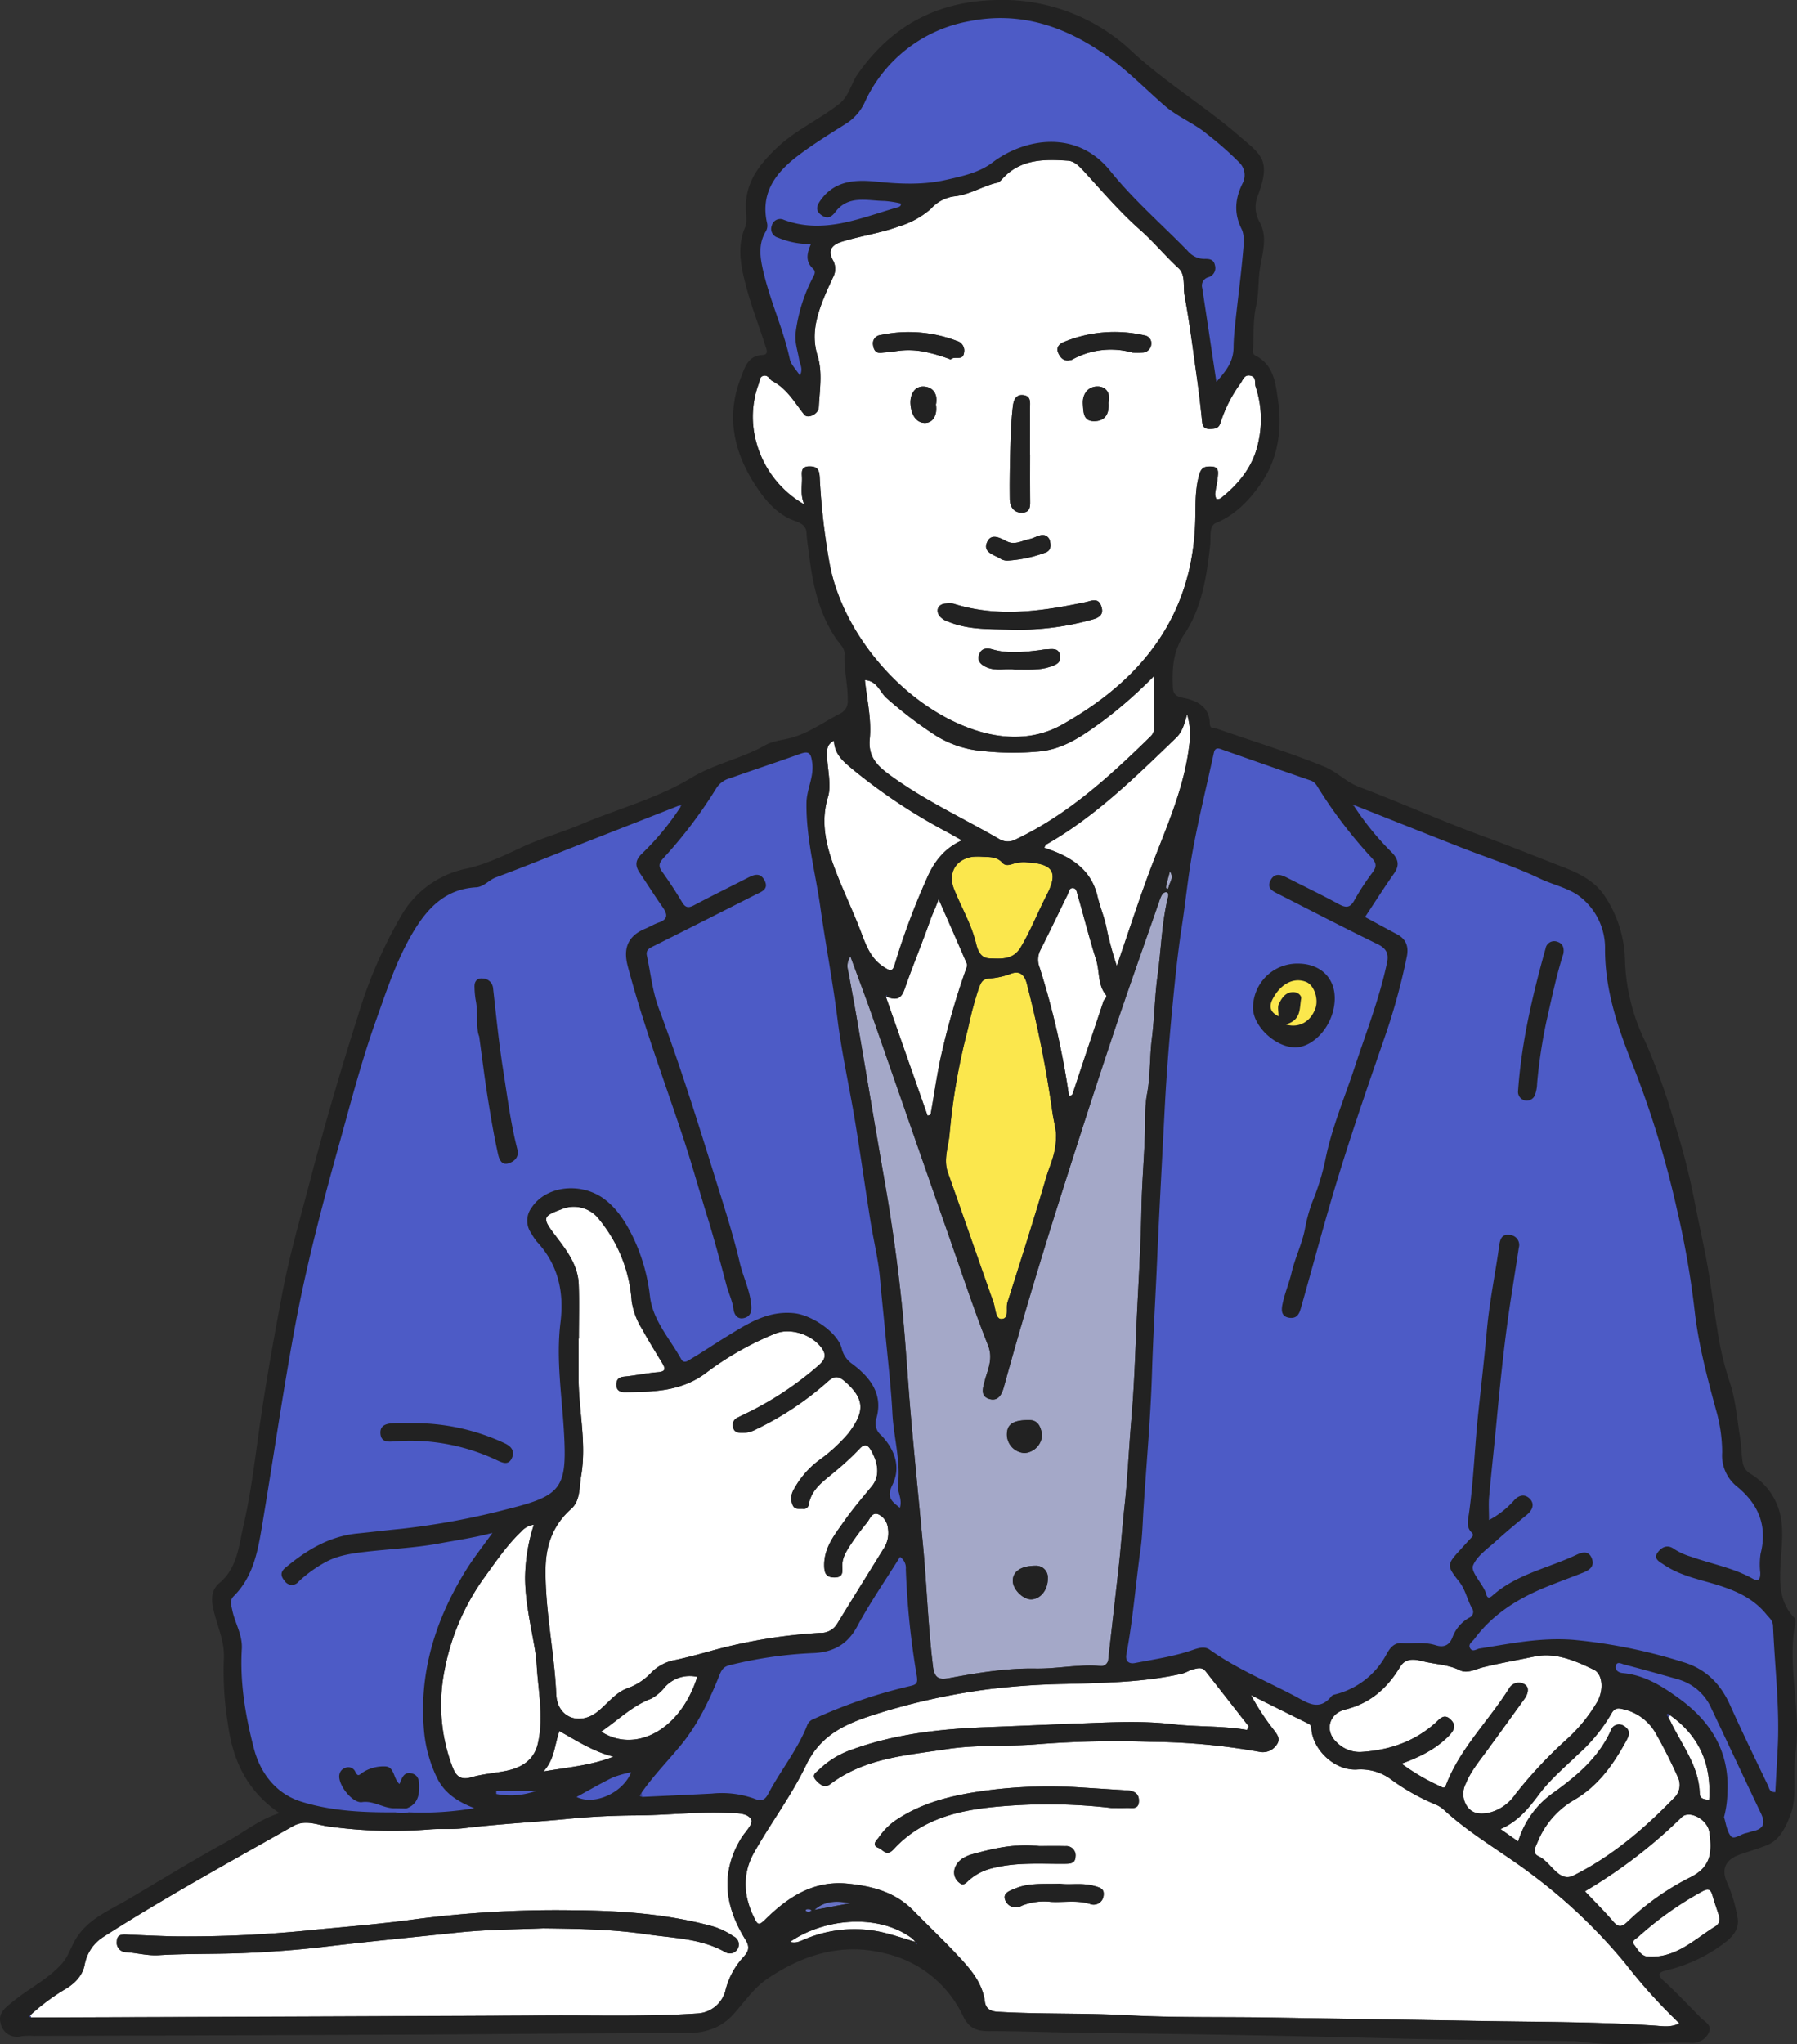<svg xmlns="http://www.w3.org/2000/svg" xmlns:xlink="http://www.w3.org/1999/xlink" width="408.34" height="464.382" viewBox="0 0 408.34 464.382">
  <rect x="0" y="0" width="408.34" height="464.382" fill="#333333" stroke="none"/>
  <defs>
    <clipPath id="clip-path">
      <rect id="長方形_27734" data-name="長方形 27734" width="408.34" height="464.382" transform="translate(0.003 0.02)" fill="none"/>
    </clipPath>
  </defs>
  <g id="グループ_5307" data-name="グループ 5307" transform="translate(-0.003 -0.02)">
    <g id="グループ_5306" data-name="グループ 5306" clip-path="url(#clip-path)">
      <path id="パス_11025" data-name="パス 11025" d="M276.414,86.773c-1.117-7.446-2.148-14.378-3.206-21.306a1.967,1.967,0,0,1,1.331-2.443l.039-.011a2.178,2.178,0,0,0,1.525-2.676l-.013-.045c-.255-1.392-1.314-1.479-2.419-1.45A5,5,0,0,1,269.9,57.03c-5.888-6.04-12.309-11.591-17.6-18.176-7.674-9.551-19.536-7.412-26.809-1.883-3.007,2.286-6.912,3.108-10.613,3.936-5.2,1.163-10.465.913-15.736.377-4.808-.49-9.448-.251-12.652,4.208-.889,1.236-1.288,2.414.234,3.443,1.293.875,2.174.484,3.116-.758,2.983-3.933,7.283-2.527,11.2-2.5a24.363,24.363,0,0,1,3.681.577c.091.634-.454.787-.843.9-8.41,2.4-16.68,6.154-25.715,2.822a1.955,1.955,0,0,0-2.62.882,1.934,1.934,0,0,0-.144.389,2.055,2.055,0,0,0,1.138,2.673,2.164,2.164,0,0,0,.262.085,18.769,18.769,0,0,0,7.488,1.452c-.921,2.085-1.318,3.956.5,5.635.807.747.1,1.6-.267,2.362a37,37,0,0,0-3.725,12.3c-.213,2.118.477,3.944.8,5.9.176,1.081.956,2.12.191,3.67-.87-1.362-2.028-2.45-2.3-3.728-1.484-6.857-4.493-13.241-6.059-20.065-.7-3.046-1.143-6.028.581-8.912a2.569,2.569,0,0,0,.3-1.937c-1.572-6.966,2.115-11.6,7.174-15.406C185,32.63,188.77,30.31,192.5,27.96a11.4,11.4,0,0,0,4.139-4.969A32.368,32.368,0,0,1,220.388,4.809c11.61-2.291,21.955,1.3,31.4,8.086,4.647,3.339,8.608,7.435,12.9,11.16,2.958,2.567,6.677,3.957,9.673,6.483a75.334,75.334,0,0,1,7.271,6.417,4,4,0,0,1,.737,4.706c-1.708,3.47-2.03,6.752-.232,10.387.737,1.486.482,3.582.321,5.368-.459,5.091-1.121,10.163-1.669,15.246-.224,2.075-.456,4.216-.471,6.229-.024,3.245-1.617,5.3-3.9,7.882" fill="none" stroke="#6772c6" stroke-width="1"/>
      <path id="パス_11030" data-name="パス 11030" d="M283.382,393.045c-5.6-.99-11.267-.651-16.92-1.317-6.952-.819-14-.421-21-.168-7.055.254-14.109.581-21.163.843-10.522.39-21.019,1.53-31.028,5.217a19.973,19.973,0,0,0-7.05,4.353c-.724.7-1.914,1.269-.795,2.5.871.959,1.961,1.853,3.243.883,7.856-5.947,17.226-6.536,26.475-7.956,6.959-1.068,13.913-.534,20.825-1.131a227.927,227.927,0,0,1,25.5-.537,145.632,145.632,0,0,1,24.841,2.3,3.739,3.739,0,0,0,3.761-1.582c.993-1.3.213-2.311-.559-3.342a55.452,55.452,0,0,1-5.234-7.984c4.342,2.164,8.679,4.339,13.036,6.477.651.32.651.793.7,1.392.4,4.523,5.166,9.292,10.294,9.041a11.635,11.635,0,0,1,7.976,2.384,48.739,48.739,0,0,0,10.02,5.6,6.614,6.614,0,0,1,1.9,1.24c6.185,5.681,13.57,9.735,20.2,14.825a122,122,0,0,1,20.93,19.988,121.99,121.99,0,0,0,12.287,13.607c-1.947.987-3.77.647-5.466.533-13.39-.909-26.808-.828-40.214-1.069-15.64-.281-31.283-.491-46.921-.767-11.021-.2-22.064.063-33.062-.536-9.764-.531-19.536-.2-29.294-.784-1.872-.112-2.679-.93-2.859-2.3-.562-4.283-3.211-7.314-5.937-10.25-3.33-3.584-6.892-6.949-10.318-10.444-4.091-4.174-9.246-5.547-14.868-6.11-7.868-.79-13.631,3.064-18.812,8.16-1.539,1.514-1.751,1.086-2.537-.514-2.433-4.949-2.651-9.953.018-14.7,3.771-6.7,8.493-12.921,11.8-19.827,3.056-6.379,8.052-9.029,14.237-11.108a147.711,147.711,0,0,1,27.912-6.274,165.586,165.586,0,0,1,16.994-1.121c8.778-.248,17.564-.358,26.2-2.3.946-.213,1.69-.754,2.574-.987.993-.264,2.074-.619,2.879.4q4.922,6.252,9.81,12.531l-.379.819m-30.834,17.734c1.151,0,2.3.034,3.452-.01s2.728.474,2.8-1.489c.074-1.876-1.178-2.419-2.809-2.512-3.326-.189-6.649-.417-9.973-.622a110.043,110.043,0,0,0-20.611.5c-7.933,1-15.619,2.552-22.3,7.224a15.621,15.621,0,0,0-3.513,3.733c-.144.2-1.742,1.6-.027,2.226,1.09.4,1.863,2.108,3.5.325,6.887-7.5,16.216-9.156,25.7-9.849a124.676,124.676,0,0,1,23.775.474m-16.338,8.65c-5.685-.616-10.5.555-15.218,1.84-1.519.414-3.6,1.337-4.118,3.568a2.946,2.946,0,0,0,1.222,3c.847.757,1.511-.125,2.155-.693a12.274,12.274,0,0,1,5.213-2.668c5.455-1.419,10.975-.972,16.483-1.019,1.235-.01,2.4-.026,2.453-1.641a2.1,2.1,0,0,0-1.794-2.366,2.066,2.066,0,0,0-.478-.011c-2.2-.051-4.41-.013-5.92-.013m4.631,8.563c-3.56.134-6.861-.274-10.079,1.06-1.347.558-2.832,1-2.391,2.512a2.575,2.575,0,0,0,3.231,1.681,2.629,2.629,0,0,0,.536-.24,13.689,13.689,0,0,1,6.676-.9c2.926.159,5.864-.424,8.8.457a2.272,2.272,0,0,0,3.134-1.663c.318-1.756-.637-2.012-2.221-2.438-2.687-.722-5.325-.152-7.691-.469" fill="#fff"/>
      <path id="パス_11031" data-name="パス 11031" d="M182.739,114.59a23.133,23.133,0,0,1-10.858-14.04,21.536,21.536,0,0,1,.54-13.367c.241-.692.181-1.815,1.369-1.829.852-.009,1.163.935,1.7,1.213,3.341,1.732,5.069,4.874,7.265,7.648.8,1.015,3.231-.109,3.307-1.675.189-3.908.89-7.952-.28-11.709-1.309-4.207-.494-8,.927-11.837.76-2.053,1.692-4.046,2.617-6.034a4.012,4.012,0,0,0-.062-3.854c-1.361-2.43.093-3.585,2.06-4.19,4.287-1.316,8.754-1.928,13-3.485a19.569,19.569,0,0,0,7.218-3.98,8.629,8.629,0,0,1,5.289-2.828c3.489-.347,6.451-2.361,9.817-3.121.494-.111.924-.65,1.312-1.061,4.1-4.347,9.428-4.286,14.735-3.923,1.586.108,2.809,1.523,3.912,2.73,4.051,4.433,7.947,9,12.478,12.989,3.076,2.707,5.681,5.909,8.714,8.694,1.665,1.53,1,4.129,1.38,6.215C270.325,73.39,271.12,79.7,272,85.993c.455,3.262.833,6.536,1.166,9.814.121,1.2.616,1.694,1.818,1.653,1.091-.037,1.938-.062,2.371-1.432a30.6,30.6,0,0,1,4.511-8.87c.578-.788.837-2.1,2.266-1.8,1.471.317.886,1.615,1.2,2.527a23.444,23.444,0,0,1,.561,12.8c-1.136,5.273-4.34,9.223-8.463,12.505a1.484,1.484,0,0,1-1.01.2,2.507,2.507,0,0,1-.282-1.308c.145-1.213.468-2.406.577-3.62.1-1.11.361-2.407-1.487-2.453-1.357-.034-2.208.112-2.694,1.77-.953,3.245-.856,6.639-.908,9.826-.364,22.1-12.011,36.81-30.359,47.087-5.591,3.133-12,3.378-18.2,1.643-16.179-4.522-31.242-21.117-34.5-38.014a154.279,154.279,0,0,1-2.3-19.944c-.1-1.686-.562-2.407-2.344-2.4-1.8.01-1.767,1.1-1.693,2.291.121,1.943-.475,3.911.512,6.309m46.68,28.474a62.647,62.647,0,0,0,18.832-2.3c1.808-.492,2.661-1.332,1.931-3.187-.72-1.833-2.23-1.026-3.388-.782-10.024,2.108-20.04,3.584-30.132.379a5.364,5.364,0,0,0-1.715-.027c-1.648.05-2.426,1.417-1.489,2.783a4.291,4.291,0,0,0,2.071,1.349c4.5,1.838,9.208,1.642,13.89,1.78m4.65-39.719h-.011c0-3.542.008-7.085,0-10.627,0-1.207.291-2.677-1.468-2.914-1.853-.249-2.282,1.266-2.434,2.565-.311,2.657-.448,5.342-.525,8.019-.126,4.353-.231,8.71-.168,13.063.022,1.575.8,3.048,2.688,3.053,2.124.006,1.945-1.621,1.932-3.1-.032-3.352-.01-6.7-.01-10.056m23.3-23.2a19.389,19.389,0,0,0,2.362-.015,2.056,2.056,0,0,0,1.875-1.833,1.808,1.808,0,0,0-1.51-2.063l-.066-.009a30.329,30.329,0,0,0-18.321,1.52c-1.265.534-1.7,1.443-1.268,2.431.407.934,1.16,1.991,2.577,1.708a2.117,2.117,0,0,0,.545-.114,18.192,18.192,0,0,1,13.8-1.624M216.032,81.7c.869-.927,2.775.457,3.03-1.551a2.258,2.258,0,0,0-1.627-2.665,30.663,30.663,0,0,0-17.345-1.335,1.9,1.9,0,0,0-1.7,2.258c.15,1.125.621,1.99,2.038,1.76.839-.136,1.708-.1,2.541-.249a18.534,18.534,0,0,1,7.061.022,37.265,37.265,0,0,1,6,1.758M230.6,152.148c2.892-.043,5.471.212,7.944-.618,1.247-.419,2.68-.855,2.335-2.641-.336-1.742-1.789-1.392-2.993-1.364-.655.015-1.306.171-1.961.249-3.479.412-6.952.782-10.406-.226-1.18-.344-2.411-.31-2.956.99-.57,1.358.026,2.3,1.387,2.966,2.281,1.122,4.676.321,6.65.644m-1.349-24.785a30.024,30.024,0,0,0,8.287-1.8c1.287-.448,1.31-1.581,1.038-2.633a1.7,1.7,0,0,0-2-1.327,1.68,1.68,0,0,0-.221.061c-.817.189-1.572.656-2.39.823-1.712.351-3.389,1.438-5.2.507-1.545-.794-3.472-1.858-4.419.106-1.113,2.311,1.317,2.891,2.861,3.761a2.953,2.953,0,0,0,2.048.5M212.674,91.927c.552-2.429-.764-4.1-2.934-4.1-1.867,0-2.945,1.73-2.85,3.881.1,2.237,1.119,4.3,3.162,4.382s3-1.932,2.622-4.167m39.216-.408c.524-2.108-.511-3.815-2.723-3.695-1.935.105-3.25,1.675-3.1,4,.121,1.858.058,3.9,2.587,3.88,2.421-.022,3.449-1.609,3.234-4.187" fill="#fff"/>
      <path id="パス_11033" data-name="パス 11033" d="M6.852,457.875a48.184,48.184,0,0,1,7.919-5.912c1.7-.988,3.958-2.766,4.483-5.655a9.459,9.459,0,0,1,4.181-6.218C37.481,431.1,52.1,423.1,66.6,414.881c2.724-1.544,5.405-.292,8.025.073a105.552,105.552,0,0,0,23.039.674c2.583-.206,5.148.049,7.71-.266,7.881-.972,15.817-1.351,23.718-2.128,5.176-.51,10.445-.756,15.685-.787,6.772-.039,13.521-.85,20.31-.571,2.015.083,4.513-.1,5.535,1.353.75,1.063-1.272,2.9-2.15,4.33-4.823,7.854-3.775,15.514.827,22.969,1.023,1.656,1.012,2.558-.332,4.064a17.107,17.107,0,0,0-4.138,7.717,6.961,6.961,0,0,1-6.326,5.139c-11.394.76-22.8.4-34.2.461q-58.613.338-117.226.46l-.227-.494M123.443,438.1c8.993.1,16.194.282,23.4,1.346,6.106.9,12.322.906,17.925,4.043a2.026,2.026,0,1,0,2.162-3.427,2.114,2.114,0,0,0-.233-.127,17.29,17.29,0,0,0-4.33-2.163c-10.673-2.993-21.652-3.706-32.609-3.772A247.731,247.731,0,0,0,94.5,436.025c-7.4,1.016-14.859,1.648-22.3,2.332a280.09,280.09,0,0,1-32.878,1.569c-3.547-.091-7.093-.264-10.638-.411-1.155-.048-2.112.065-2.146,1.586a2.131,2.131,0,0,0,1.822,2.4l.068.008c2.551.133,5.012.86,7.624.7,6.187-.374,12.392-.23,18.591-.461,6.553-.243,13.111-.744,19.557-1.509,9.933-1.179,19.891-2.138,29.834-3.179,7.01-.734,14.1-.721,19.4-.962" fill="#fff"/>
      <path id="パス_11034" data-name="パス 11034" d="M131.544,304.119c0-4.121.125-8.248-.034-12.363-.176-4.572-3-7.993-5.586-11.423-2.7-3.587-2.588-4.042,1.622-5.578a7.215,7.215,0,0,1,8.7,2.4,32.766,32.766,0,0,1,7.295,18.439,16.347,16.347,0,0,0,2.363,6.343c1.423,2.6,2.993,5.132,4.534,7.67.75,1.236.992,2-.966,2.152-2.527.192-5.025.755-7.551.993-1.342.127-1.9.667-1.845,1.969s.949,1.576,1.96,1.566c6.349-.059,12.563-.128,18.153-4.184a69.45,69.45,0,0,1,16.081-9.16c3.567-1.346,8.315.348,10.468,3.342,1.149,1.6.687,2.7-.707,3.911a74.184,74.184,0,0,1-16.5,10.928q-1.037.5-2.066,1.013a1.809,1.809,0,0,0-.844,2.212c.164.91.9,1.111,1.718,1.183a6.641,6.641,0,0,0,3.575-.855,69.991,69.991,0,0,0,16.225-10.818c1.489-1.349,2.437-1.241,3.842-.014,4.708,4.11,4.453,6.992.8,11.8a36.864,36.864,0,0,1-6.746,6.165,20.264,20.264,0,0,0-5.732,6.739,3.772,3.772,0,0,0-.131,3.5c.464.963,1.465.7,2.307.749a1.133,1.133,0,0,0,1.289-.909c.6-3.668,3.519-5.457,6.024-7.611a61.423,61.423,0,0,0,5.48-5.073c1.2-1.321,1.945-.935,2.625.245,1.459,2.53,2.284,5.695.21,8.217-2.13,2.594-4.324,5.151-6.251,7.892-2.167,3.083-4.661,6.083-4.568,10.214.035,1.515.353,2.57,2.239,2.606s1.98-.977,1.885-2.39c-.129-1.924.873-3.5,1.85-5.012a62,62,0,0,1,3.771-5.077c.669-.831,1.078-2.387,2.53-1.872a3.886,3.886,0,0,1,2.207,3.164,6.573,6.573,0,0,1-1.146,4.915c-3.481,5.621-6.979,11.231-10.433,16.869a4.28,4.28,0,0,1-3.847,2,119.119,119.119,0,0,0-24.6,4.05c-2.693.755-5.4,1.486-8.131,2.081a10.181,10.181,0,0,0-5.878,3.163,13.642,13.642,0,0,1-5.387,3.365c-2.613,1.057-4.351,3.476-6.533,5.22-4.137,3.306-9.185,1.366-9.414-3.9-.415-9.549-2.544-18.934-2.431-28.517.064-5.37,1.662-9.929,5.828-13.627,2.1-1.87,1.815-4.928,2.263-7.547,1.274-7.445-.578-14.81-.586-22.223v-8.918h.071" fill="#fff"/>
      <path id="パス_11035" data-name="パス 11035" d="M239.958,258.462c-.018,3.748-1.444,6.353-2.242,9.081-2.78,9.508-5.8,18.948-8.793,28.393-.418,1.319.511,3.709-1.394,3.735-1.312.018-1.3-2.444-1.789-3.817-3.477-9.807-6.868-19.646-10.345-29.446-1.062-2.993.14-5.876.384-8.754a142.331,142.331,0,0,1,4.207-24.009,79.093,79.093,0,0,1,2.508-9.314c.457-1.154.813-1.924,2.306-2.008a17.381,17.381,0,0,0,4.962-1.1c2.228-.822,3.136.665,3.532,2.136a259.071,259.071,0,0,1,5.86,29.4c.312,2.11.963,4.274.806,5.7" fill="#fbe74d"/>
      <path id="パス_11037" data-name="パス 11037" d="M318.484,400.694c4.055-1.468,7.628-3.225,10.53-6.1,1.174-1.163,2.154-2.418.631-3.918-1.542-1.517-2.511-.094-3.585.858-4.83,4.277-10.6,6.154-16.943,6.517a7.357,7.357,0,0,1-5.407-2.237c-2.71-2.486-1.819-6.485,1.962-7.418,5.728-1.413,9.574-4.867,12.484-9.693,1.391-2.307,3.749-1.613,5.429-1.211,2.7.646,5.55.7,8.152,1.992,1.673.834,3.573-.268,5.258-.685,3.867-.957,7.8-1.625,11.682-2.444,4.745-1,9.271.948,13.5,3,2.014.977,2.279,4.58.8,7.244a36.136,36.136,0,0,1-6.861,8.473,101.876,101.876,0,0,0-11.752,12.545,10.219,10.219,0,0,1-6,4.224c-1.852.391-3.7.325-4.954-1.4a5.038,5.038,0,0,1-.364-5.139c1.125-2.782,3.017-5.067,4.763-7.451,2.891-3.945,5.745-7.915,8.609-11.88.791-1.094,1.188-2.6.061-3.277a2.523,2.523,0,0,0-3.483.78l-.039.063c-4.648,7.426-11.157,13.64-14.366,22-.358.932-.812.553-1.278.324a48.763,48.763,0,0,1-8.827-5.162" fill="#fff"/>
      <path id="パス_11038" data-name="パス 11038" d="M262.243,153.593c0,4.336-.02,8.056.016,11.775a2.576,2.576,0,0,1-.871,2.015c-9.21,8.98-18.652,17.651-30.452,23.271a3.763,3.763,0,0,1-3.958-.066c-8.36-4.808-17.145-8.872-24.957-14.629-2.792-2.059-4.776-4.123-4.386-8.077.434-4.4-.627-8.815-1.1-13.363,2.767.151,3.411,2.737,4.879,4.053a95.413,95.413,0,0,0,11.155,8.516,23.842,23.842,0,0,0,10.756,3.555,63.724,63.724,0,0,0,12.731.1c5.78-.508,10.114-3.712,14.5-6.878a101.894,101.894,0,0,0,11.69-10.275" fill="#fff"/>
      <path id="パス_11039" data-name="パス 11039" d="M121.312,346.421a40.333,40.333,0,0,0-1.984,12.108c.039,5.217,1.182,10.279,2.082,15.363a39.806,39.806,0,0,1,.555,4.447c.344,5.928,1.654,11.893.25,17.827-.9,3.815-3.8,5.514-7.4,6.207-2.586.5-5.252.7-7.766,1.429-2.778.812-3.641-.737-4.391-2.8a39.743,39.743,0,0,1-1.606-21.678,52.757,52.757,0,0,1,9.025-20.949c2.626-3.615,5.138-7.356,8.427-10.46a4.45,4.45,0,0,1,2.81-1.5" fill="#fff"/>
      <path id="パス_11040" data-name="パス 11040" d="M189.508,168.3c.122,3.1,2.157,4.753,4.118,6.39a128.819,128.819,0,0,0,21.558,14.346c1.082.585,2.151,1.2,3.393,1.9-4.123,1.869-6.462,5.078-8.046,8.826a162.468,162.468,0,0,0-7.168,19.2c-.539,1.927-1.084,1.7-2.646.666-3.041-2.008-4.035-5.185-5.181-8.167-1.918-4.987-4.289-9.817-6.089-14.768-1.728-4.755-3.011-10-1.3-15.61.834-2.728-.145-6.313-.214-9.516-.028-1.293.011-2.49,1.57-3.268" fill="#fff"/>
      <path id="パス_11041" data-name="パス 11041" d="M344.983,418.375l-4.019-2.819c3.979-1.694,6.417-4.76,8.765-7.894,2.609-3.483,5.927-6.251,9.033-9.24a37.779,37.779,0,0,0,7.412-9.107c.784-1.459,1.711-1.222,2.75-.97a11.26,11.26,0,0,1,7.336,5.5c1.84,3.224,3.5,6.563,5.02,9.951a4.055,4.055,0,0,1-.883,4.7c-6.779,7-14.181,13.312-22.894,17.645-3.281,1.631-5.051-3.091-7.835-4.377-1.609-.743-.792-2-.311-3.169a19.487,19.487,0,0,1,8.277-9.614c5.6-3.242,9-8.15,11.97-13.584.7-1.276.85-2.357-.511-3.209a1.96,1.96,0,0,0-3.074,1.024c-2.845,6.257-7.861,10.384-13.289,14.275a20.8,20.8,0,0,0-7.747,10.892" fill="#fff"/>
      <path id="パス_11042" data-name="パス 11042" d="M269.757,162.319a16.1,16.1,0,0,1,.463,7.137c-1.216,10.131-5.546,19.292-9.061,28.715-2.548,6.829-4.788,13.773-7.382,21.3a83.715,83.715,0,0,1-2.269-8.274c-.442-2.62-1.526-5.014-2.126-7.574-1.476-6.3-6.321-9.143-12.114-11.005.22-.339.309-.638.5-.75,11.2-6.386,20.266-15.366,29.461-24.2,1.331-1.278,1.858-2.914,2.525-5.349" fill="#fff"/>
      <path id="パス_11043" data-name="パス 11043" d="M210.77,253.464c-3.081-8.783-6.181-17.618-9.507-27.1,2.6,1.163,3.592.382,4.3-1.642,1.848-5.313,4.025-10.513,5.884-15.823.465-1.331,1.111-2.508,1.843-4.611,2.353,5.358,4.414,10.01,6.414,14.689.151.355-.078.922-.234,1.352a168.751,168.751,0,0,0-5.354,18.4c-1.1,4.575-1.714,9.263-2.546,13.9-.064.358-.025.79-.8.833" fill="#fff"/>
      <path id="パス_11044" data-name="パス 11044" d="M242.9,248.9a182.512,182.512,0,0,0-6.654-29.052,4.767,4.767,0,0,1,.179-4.006c2.119-4.177,4.125-8.412,6.2-12.612.275-.558.31-1.471,1.142-1.458s.924.931,1.09,1.5c1.429,4.921,2.666,9.9,4.22,14.781.836,2.624.324,5.6,2.179,7.94.5.626-.327.972-.491,1.464-2.308,6.918-4.642,13.826-6.918,20.754-.186.565-.343.817-.946.689" fill="#fff"/>
      <path id="パス_11045" data-name="パス 11045" d="M223.234,194.657c1.653.091,3.3-.051,4.548,1.386.641.739,1.614.515,2.439.225a7.9,7.9,0,0,1,3.126-.338c6.007.342,7.161,2.251,4.493,7.435-2.015,3.915-3.617,8.026-5.877,11.834-1.742,2.937-4.423,2.627-7.093,2.545-2.252-.069-2.756-2.122-3.129-3.608-1.083-4.307-3.343-8.088-4.956-12.149-1.408-3.541.314-6.725,4.2-7.314a14.967,14.967,0,0,1,2.251-.016" fill="#fbe74d"/>
      <path id="パス_11046" data-name="パス 11046" d="M360.164,429.7a114,114,0,0,0,22-16.866c1.715-1.633,5.819.484,6.26,3.4.711,4.71.3,8.017-4.4,10.323a58.41,58.41,0,0,0-14.245,10.1c-1.45,1.364-2.17,1.114-3.324-.236-1.925-2.251-4.042-4.337-6.29-6.717" fill="#fff"/>
      <path id="パス_11048" data-name="パス 11048" d="M374.151,444.5c-1.336-.268-2-1.6-2.824-2.676-.689-.9.431-1.3.923-1.756A76.215,76.215,0,0,1,386.683,429.8c1.309-.735,2-.763,2.444.813.446,1.606,1.031,3.172,1.521,4.767a1.925,1.925,0,0,1-.836,2.27c-4.869,2.987-9.082,7.46-15.662,6.851" fill="#fff"/>
      <path id="パス_11049" data-name="パス 11049" d="M158.445,380.984c-3.972,12.46-14.325,17.31-21.833,12.434,3.781-2.535,6.983-5.84,11.358-7.482a9.972,9.972,0,0,0,3.04-2.554,7.581,7.581,0,0,1,7.435-2.4" fill="#fff"/>
      <path id="パス_11050" data-name="パス 11050" d="M123.5,402.475c2.607-2.873,2.5-6.141,3.622-9.175,3.81,2.09,7.418,4.561,12.274,5.818-5.211,2.015-10.212,2.39-15.9,3.356" fill="#fff"/>
      <path id="パス_11051" data-name="パス 11051" d="M379.521,389.7c6.614,4.706,9.424,11.137,8.862,19.251-1.089-.185-2.1-.156-2.146-1.513-.188-6.241-4.083-10.982-6.607-16.278-.163-.341-.354-.669-.532-1l.423-.457" fill="#fff"/>
      <path id="パス_11052" data-name="パス 11052" d="M208.161,441.227c-2.713-.787-5.393-1.723-8.146-2.329a28.886,28.886,0,0,0-16.914,1.6c-1.118.431-2.242,1.139-3.543.661,7.845-5.368,19.959-6.42,27.576-.866a8.185,8.185,0,0,1,.961.974Z" fill="#fff"/>
      <path id="パス_11055" data-name="パス 11055" d="M193.251,432.4l-8.181,1.519c2.412-2.171,5.218-2.079,8.181-1.519" fill="#6772c6"/>
      <path id="パス_11057" data-name="パス 11057" d="M183.822,434.431c-.288-.11-.73-.2-.734-.294-.016-.484.445-.372.717-.384.214-.01.437.177.656.276l-.641.4" fill="#6772c6"/>
      <g id="グループ_5312" data-name="グループ 5312">
        <path id="パス_11032" data-name="パス 11032" d="M193.25,217.3c1.812,4.949,3.482,9.338,5.032,13.77q9.017,25.782,17.976,51.584c2.69,7.7,5.265,15.447,8.268,23.025,1.219,3.076-.1,5.47-.778,8.116-.412,1.6-1.023,3.4,1.071,4.034,2.068.621,2.87-1.146,3.316-2.765,4.021-14.621,8.4-29.138,12.987-43.588,3.808-11.992,7.656-23.973,11.641-35.908,3.435-10.291,7.088-20.51,10.651-30.759a7.732,7.732,0,0,1,.666-1.574,1.172,1.172,0,0,1,.87-.541c.608.088.594.606.47,1.112-1.439,5.828-1.546,11.838-2.365,17.752-.663,4.784-.709,9.652-1.312,14.447-.522,4.149-.3,8.338-1.081,12.48-.576,3.066-.387,6.283-.5,9.389-.2,5.623-.687,11.241-.787,16.877-.171,9.626-.852,19.245-1.234,28.872-.252,6.363-.529,12.752-1.074,19.1-.562,6.52-.821,13.063-1.542,19.579-.51,4.606-.813,9.253-1.33,13.87q-1.161,10.348-2.344,20.694a1.612,1.612,0,0,1-1.579,1.644,1.553,1.553,0,0,1-.36-.033c-4.891-.4-9.714.687-14.6.606-6.577-.108-13.041.957-19.487,2.142-2.071.381-3.442.39-3.809-2.578-1.123-9.092-1.407-18.238-2.255-27.343-.92-9.877-1.912-19.749-2.783-29.63-.669-7.606-1.1-15.234-1.812-22.836-.99-10.53-2.482-21-4.309-31.418-2.056-11.724-4-23.468-6.014-35.2-.674-3.922-1.4-7.835-2.134-11.747a3.786,3.786,0,0,1,.536-3.17M238.1,358.527a2.658,2.658,0,0,0-2.514-2.793c-.082,0-.164,0-.246,0-3.413,0-5.286,1.37-5.192,3.536.085,1.928,2.352,4.141,4.2,4.1,2.018-.044,3.8-2.086,3.75-4.842m-1.314-32.766c-.347-1.429-.764-3.1-2.877-3.118-3.763-.031-5.163.968-5.1,3.44a4.218,4.218,0,0,0,4.043,4.039,4.285,4.285,0,0,0,3.94-4.361" fill="#a4a8c8"/>
        <path id="パス_11056" data-name="パス 11056" d="M265.025,201.048l.825-3.067c.845,1.267.192,2.179-.166,3.116l-.659-.049" fill="#a4a8c8"/>
        <path id="パス_11058" data-name="パス 11058" d="M265.025,201.048l.659.049c-.1.3-.211.873-.288.868-.663-.042-.358-.555-.371-.917" fill="#a4a8c8"/>
      </g>
      <g id="グループ_5311" data-name="グループ 5311">
        <path id="パス_11087" data-name="パス 11087" d="M292.156,232.756c3.612-.972,3.1-3.675,3.509-5.792.162-.83-.811-1.542-1.748-1.552-1.8-.018-2.671,1.376-3.322,2.72-.335.693-.057,1.681-.057,2.767-2.031-.967-2.167-2.322-1.347-3.9,1.822-3.519,4.869-5.036,7.657-3.876,1.767.734,2.836,3.853,2.058,6.005-1.057,2.927-3.627,4.55-6.748,3.632" fill="#fbe74d" stroke="#fbe74d" stroke-width="1"/>
        <path id="パス_11024" data-name="パス 11024" d="M276.414,86.773c-1.117-7.446-2.148-14.378-3.206-21.306a1.967,1.967,0,0,1,1.331-2.443l.039-.011a2.178,2.178,0,0,0,1.525-2.676l-.013-.045c-.255-1.392-1.314-1.479-2.419-1.45A5,5,0,0,1,269.9,57.03c-5.888-6.04-12.309-11.591-17.6-18.176-7.674-9.551-19.536-7.412-26.809-1.883-3.007,2.286-6.912,3.108-10.613,3.936-5.2,1.163-10.465.913-15.736.377-4.808-.49-9.448-.251-12.652,4.208-.889,1.236-1.288,2.414.234,3.443,1.293.875,2.174.484,3.116-.758,2.983-3.933,7.283-2.527,11.2-2.5a24.363,24.363,0,0,1,3.681.577c.091.634-.454.787-.843.9-8.41,2.4-16.68,6.154-25.715,2.822a1.955,1.955,0,0,0-2.62.882,1.934,1.934,0,0,0-.144.389,2.055,2.055,0,0,0,1.138,2.673,2.164,2.164,0,0,0,.262.085,18.769,18.769,0,0,0,7.488,1.452c-.921,2.085-1.318,3.956.5,5.635.807.747.1,1.6-.267,2.362a37,37,0,0,0-3.725,12.3c-.213,2.118.477,3.944.8,5.9.176,1.081.956,2.12.191,3.67-.87-1.362-2.028-2.45-2.3-3.728-1.484-6.857-4.493-13.241-6.059-20.065-.7-3.046-1.143-6.028.581-8.912a2.569,2.569,0,0,0,.3-1.937c-1.572-6.966,2.115-11.6,7.174-15.406C185,32.63,188.77,30.31,192.5,27.96a11.4,11.4,0,0,0,4.139-4.969A32.368,32.368,0,0,1,220.388,4.809c11.61-2.291,21.955,1.3,31.4,8.086,4.647,3.339,8.608,7.435,12.9,11.16,2.958,2.567,6.677,3.957,9.673,6.483a75.334,75.334,0,0,1,7.271,6.417,4,4,0,0,1,.737,4.706c-1.708,3.47-2.03,6.752-.232,10.387.737,1.486.482,3.582.321,5.368-.459,5.091-1.121,10.163-1.669,15.246-.224,2.075-.456,4.216-.471,6.229-.024,3.245-1.617,5.3-3.9,7.882" fill="#4d5bc6" stroke="#4d5bc6" stroke-width="1"/>
        <path id="パス_11026" data-name="パス 11026" d="M308.011,183.041c8.018,3.182,16.026,6.387,24.057,9.537,5.953,2.336,12.085,4.284,17.838,7.031,2.9,1.387,6.2,2.069,8.749,3.848a14.74,14.74,0,0,1,6.069,12.253c0,9.616,3.1,18.3,6.576,26.966a219.224,219.224,0,0,1,9.75,32.04,204.231,204.231,0,0,1,4.054,23.245c.863,7.574,2.832,14.967,4.827,22.332a35.361,35.361,0,0,1,1.413,9.691,9.062,9.062,0,0,0,3.318,7.726c4.886,3.96,7.034,8.934,5.409,15.287A16.43,16.43,0,0,0,400,357.3c.027,1.326-.252,2.181-1.782,1.326-4.375-2.445-9.311-3.3-13.961-4.963a14.59,14.59,0,0,1-3.874-1.769c-1.495-1.1-2.847-.374-3.729.861-1.025,1.436.6,2.144,1.358,2.67,2.86,1.975,6.2,2.937,9.511,3.861,5.2,1.447,10.291,3.074,13.869,7.489.631.779,1.458,1.361,1.512,2.627.4,9.358,1.56,18.686,1.043,28.078q-.266,4.828-.525,9.661c-1.349.08-1.392-.91-1.666-1.482-2.928-6.1-5.878-12.186-8.652-18.353-2.164-4.811-5.536-8.162-10.624-9.687a120.443,120.443,0,0,0-24.8-5.048c-7.453-.617-14.361.843-21.468,1.962-.675.106-1.541.859-2.1-.006-.617-.956.484-1.559.9-2.127,4.145-5.622,9.843-9.182,16.2-11.793,2.808-1.155,5.671-2.174,8.492-3.3,1.416-.565,2.717-1.38,2.041-3.2-.716-1.923-2.247-1.467-3.589-.833-6.368,3-13.535,4.364-19,9.224-.6.531-1.153.755-1.428-.319a5.275,5.275,0,0,0-.429-1.061c-.94-1.845-3.082-4.162-2.577-5.421.887-2.208,3.327-3.838,5.237-5.579,2.257-2.058,4.619-4,6.982-5.942,1.319-1.081,1.862-2.481.68-3.678-1.108-1.123-2.528-.878-3.681.514a20.1,20.1,0,0,1-5.564,4.336c0-1.99-.125-3.655.023-5.3.5-5.578,1.128-11.145,1.656-16.72.842-8.888,1.731-17.77,3.043-26.6.657-4.42,1.385-8.831,2.049-13.251a2.254,2.254,0,0,0-2.052-2.882c-1.746-.253-2.186.8-2.4,2.358-.89,6.391-2.215,12.735-2.8,19.15-.564,6.189-1.263,12.372-1.931,18.541-.833,7.7-1.075,15.459-2.144,23.14-.2,1.4-.72,3.08.544,4.338.633.63.27.937-.141,1.371-.724.764-1.423,1.55-2.133,2.328-3.307,3.625-3.477,3.759-.526,7.5,1.475,1.867,1.827,4.078,2.909,6.024a1.425,1.425,0,0,1-.269,2,1.409,1.409,0,0,1-.319.184,8.479,8.479,0,0,0-3.825,4.482c-.8,2.051-2.247,2.285-3.832,1.779-2.564-.819-5.138-.315-7.7-.48-1.864-.12-2.795,1.335-3.477,2.574a18.177,18.177,0,0,1-11.7,9.09,1.5,1.5,0,0,0-.767.378c-2.855,3.609-5.638,1.4-8.445-.071-6.483-3.4-13.277-6.221-19.287-10.509-1.136-.811-2.616-.321-3.894.121-4.237,1.466-8.663,2.094-13.038,2.942-1.55.3-2.216-.594-1.951-1.994,1.5-7.934,2.1-15.986,3.221-23.969.411-2.929.473-5.9.658-8.839.654-10.372,1.621-20.721,1.941-31.123.255-8.294.766-16.588,1.131-24.885.516-11.724,1.154-23.446,1.76-35.167.4-7.688,1-15.387,1.744-23.051.587-6.077,1.195-12.172,2.131-18.235.879-5.7,1.426-11.481,2.467-17.157,1.373-7.491,3.2-14.9,4.819-22.347.213-.978.679-1.182,1.636-.843q10.173,3.607,20.377,7.122c1.04.358,1.418,1.232,1.928,2.024a106.594,106.594,0,0,0,11.9,15.517c1.19,1.264,1.15,2.086.19,3.384a55,55,0,0,0-4.091,6.262c-1,1.819-1.968,1.764-3.622.859-3.871-2.119-7.862-4.015-11.791-6.028-1.437-.737-2.8-1.025-3.664.71s.484,2.387,1.714,3.013c7.528,3.828,15.021,7.723,22.61,11.422,2,.977,2.607,2.146,2.164,4.233-1.719,8.1-4.738,15.79-7.313,23.628-2.317,7.053-5.27,13.893-6.731,21.274a53.955,53.955,0,0,1-2.886,9.328,36.052,36.052,0,0,0-1.731,6.314c-.659,3.342-2.234,6.485-3.023,9.853-.574,2.454-1.608,4.806-2.089,7.271-.211,1.083-.4,2.746,1.635,3,1.723.211,2.214-.987,2.547-2.152,2.225-7.784,4.31-15.609,6.565-23.385,3.776-13.025,8.212-25.838,12.652-38.65a141.582,141.582,0,0,0,4.869-17.859c.456-2.216-.106-3.964-2.2-5.078-2.429-1.291-4.843-2.61-7.289-3.93,2.212-3.339,4.315-6.655,6.571-9.864,1.291-1.835,1.056-3.186-.468-4.788a63.823,63.823,0,0,1-8.524-10.442c.081-.073.162-.145.245-.215m-13.081,35.892a10.063,10.063,0,0,0-10.192,9.932c0,.051,0,.1,0,.154.017,4.137,5.075,8.876,9.474,8.946,4.255.068,8.83-4.9,9.085-10.69.223-5.039-3.241-8.336-8.366-8.342m60.325-2.244c.252-1.492-.24-2.379-1.393-2.73a1.983,1.983,0,0,0-2.65,1.542c-2.961,10.6-5.478,21.289-6.247,32.309a1.994,1.994,0,0,0,3.893.813,8.343,8.343,0,0,0,.431-2.486,116.644,116.644,0,0,1,2.141-14.233c1.183-5.192,2.268-10.4,3.818-15.227" fill="#4d5bc6" stroke="#4d5bc6" stroke-width="1"/>
        <path id="パス_11028" data-name="パス 11028" d="M154.642,183.363a60.1,60.1,0,0,1-8.774,10.608c-1.526,1.5-1.567,2.736-.479,4.345,1.744,2.579,3.394,5.222,5.186,7.765,1.14,1.618,1.313,2.775-.884,3.524-1.056.361-2.026.973-3.062,1.4-3.866,1.6-5.053,4.371-3.974,8.469,3.465,13.168,8.256,25.9,12.542,38.8,2.011,6.058,3.707,12.2,5.588,18.291,1.591,5.151,2.957,10.333,4.341,15.53.474,1.778,1.339,3.477,1.573,5.382.149,1.193.878,2.266,2.224,2.007,1.283-.247,1.919-1.076,1.822-2.69-.209-3.485-1.834-6.549-2.613-9.86-1.523-6.481-3.588-12.841-5.568-19.207-4.035-12.967-8.087-25.925-12.856-38.656-1.42-3.794-1.838-7.964-2.7-11.966-.3-1.392.75-1.76,1.722-2.247q11.45-5.744,22.87-11.538c1.327-.673,3.218-1.214,2.147-3.289s-2.69-1.165-4.2-.394c-3.93,2.01-7.894,3.952-11.79,6.022-1.258.669-1.975.633-2.753-.683-1.416-2.391-2.952-4.72-4.573-6.979-.856-1.193-.636-1.953.289-2.967a104.287,104.287,0,0,0,12.138-16.049,5.419,5.419,0,0,1,3.206-2.214c5.238-1.865,10.524-3.6,15.755-5.479,2.078-.747,2.463-.129,2.757,1.963.458,3.254-1.263,6.031-1.3,9.151-.112,8.08,2.042,15.835,3.155,23.737,1.2,8.5,2.83,16.927,3.9,25.455.966,7.745,2.7,15.391,3.977,23.1,1.244,7.544,2.3,15.121,3.5,22.673.7,4.424,1.808,8.8,2.192,13.251.351,4.046.8,8.078,1.179,12.119.571,6.114,1.307,12.236,1.623,18.345.28,5.431,1.908,10.747,1.271,16.225-.2,1.732,1.069,3.3.431,5.249-1.776-1.382-3.118-2.3-1.715-5.161,2.007-4.084.556-8.061-2.506-11.284a3.5,3.5,0,0,1-1.091-3.957c1.506-5.41-1.413-9.185-5.439-12.218a5.928,5.928,0,0,1-2.469-3.572c-.924-3.648-6.769-7.558-10.743-8-6.052-.671-10.679,2.394-15.416,5.3-2.709,1.662-5.341,3.452-8.075,5.072-.606.359-1.6,1.218-2.237.07-2.567-4.632-6.408-8.762-7.089-14.172a42.068,42.068,0,0,0-3.639-13.093c-1.611-3.373-3.5-6.589-6.526-8.948-5.281-4.12-13.41-3.269-16.708,1.732a4.935,4.935,0,0,0-.125,5.858A13.72,13.72,0,0,0,122,282.1c4.869,5.227,6.227,11.457,5.377,18.358-1.04,8.443.349,16.817.809,25.214.679,12.351-.558,14.124-12.612,17.135a168.952,168.952,0,0,1-24.449,4.544c-3.322.326-6.637.721-9.959,1.059-6.386.65-11.567,3.814-16.343,7.813-1.064.891-1.1,1.823-.137,2.934a1.936,1.936,0,0,0,3.183.177,30.046,30.046,0,0,1,6.01-4.363c2.812-1.568,5.9-2.011,9-2.381,5.608-.674,11.292-.888,16.832-1.906,3.928-.721,7.885-1.291,12.2-2.414-2.191,3.066-4.237,5.625-5.957,8.39-7.051,11.335-10.868,23.592-9.541,37.039A30.591,30.591,0,0,0,99.3,403.87c1.606,3.338,4.421,5.365,8.5,6.933a70.285,70.285,0,0,1-14.9.942l-.561-.87c2.119-.744,2.883-2.384,2.912-4.472.021-1.449.105-3.063-1.724-3.5-1.795-.434-2.2,1.16-2.742,2.417-1.4-1.216-1.129-3.841-3.122-3.992a8.8,8.8,0,0,0-5.009,1.227c-1.026.637-1.257,1.347-1.972-.152a1.733,1.733,0,0,0-2.261-.734,1.914,1.914,0,0,0-1.269,1.44c-.548,2.188,2.936,6.651,5.113,6.328,2.759-.409,5.009,1.548,7.672,1.391q-.011.463-.022.927c-7.294.053-14.645-.271-21.569-2.468-5.557-1.763-9.16-6.372-10.625-12-1.922-7.388-3.214-14.95-2.756-22.64.192-3.225-1.55-5.826-2.158-8.775-.236-1.146-.663-2.258.291-3.2,4.211-4.169,5.39-9.629,6.317-15.122,2.584-15.327,4.776-30.726,7.616-46,2.576-13.855,6.142-27.5,9.933-41.086,2.677-9.587,5.153-19.247,8.5-28.616,2.435-6.809,4.681-13.755,8.42-20.031,3.266-5.484,7.368-9.823,14.327-10.206,1.763-.1,2.9-1.672,4.546-2.278,6.651-2.457,13.209-5.162,19.808-7.76q10.872-4.279,21.754-8.531c.108.111.22.22.331.329M108.9,235.489c.745,5.392,1.254,9.565,1.911,13.716.681,4.307,1.4,8.612,2.339,12.868.216.98.66,2.76,2.365,2.254,1.411-.418,2.517-1.431,2.051-3.246-1.534-5.977-2.291-12.1-3.248-18.179s-1.556-12.189-2.248-18.294a2.42,2.42,0,0,0-2.4-2.286c-1.265-.136-1.91.69-1.827,1.989a19.9,19.9,0,0,0,.248,2.831c.647,3.148.011,6.447.809,8.347M93.9,323.335c-1.536,0-3.074-.065-4.6.018s-3.033.47-2.836,2.442c.185,1.842,1.635,1.8,3.06,1.689a46.037,46.037,0,0,1,23.246,4.2c1.242.575,2.681,1.356,3.5-.3s-.018-2.791-1.739-3.549a48.456,48.456,0,0,0-20.627-4.5" fill="#4d5bc6" stroke="#4d5bc6" stroke-width="1"/>
        <path id="パス_11036" data-name="パス 11036" d="M145.824,407.254c2.716-3.9,6.076-7.289,9.048-10.942,3.737-4.6,6.392-10.136,8.616-15.718.532-1.334,1.009-1.97,2.4-2.29a94.993,94.993,0,0,1,18.657-2.717c4.457-.126,7.914-1.73,10.216-6.017,2.916-5.428,6.448-10.526,9.761-15.844a2.987,2.987,0,0,1,1.319,2.76,183,183,0,0,0,2.494,24.284c.258,1.721-.074,1.971-1.693,2.331a114.614,114.614,0,0,0-21.685,7.427,2.46,2.46,0,0,0-1.468,1.289c-2.2,5.675-6.1,10.38-8.9,15.706-.758,1.439-1.537,1.8-3.179,1.126a21.936,21.936,0,0,0-9.627-1.154c-5.265.275-10.532.507-15.8.758l-.156-1" fill="#4d5bc6" stroke="#4d5bc6" stroke-width="1"/>
        <path id="パス_11047" data-name="パス 11047" d="M391.757,412.864a23.482,23.482,0,0,0,.777-5.6c.51-9.232-3.711-16.065-10.866-21.291-3.855-2.816-7.923-5.414-12.906-5.857-1.026-.092-1.775-.679-1.586-1.62.222-1.117,1.259-.5,1.871-.338q6.117,1.615,12.194,3.363a11.751,11.751,0,0,1,7.608,6.555c3.781,7.967,7.5,15.962,11.3,23.921,1.013,2.123.7,3.488-1.757,4.023-.561.123-1.1.349-1.661.462-1.176.238-2.693,1.525-3.384.718-.973-1.135-1.134-2.964-1.59-4.34" fill="#4d5bc6" stroke="#4d5bc6" stroke-width="1"/>
        <path id="パス_11053" data-name="パス 11053" d="M131.016,408.262c2.776-1.51,5.461-3.082,8.249-4.438a24.051,24.051,0,0,1,4.173-1.171c-1.922,4.717-8.387,7.593-12.422,5.609" fill="#4d5bc6" stroke="#4d5bc6" stroke-width="1"/>
        <path id="パス_11054" data-name="パス 11054" d="M112.768,406.863h9.114a17.177,17.177,0,0,1-9.112.721v-.721" fill="#4d5bc6" stroke="#4d5bc6" stroke-width="1"/>
        <path id="パス_11060" data-name="パス 11060" d="M92.327,410.88l.561.87a6.506,6.506,0,0,1-2.986.005c.008-.308.014-.617.022-.926l2.4.051" fill="#4d5bc6" stroke="#4d5bc6" stroke-width="1"/>
      </g>
      <path id="パス_11061" data-name="パス 11061" d="M145.824,407.254c.051.333.1.667.156,1l-.621-.209.465-.788" fill="#3a4494"/>
      <path id="パス_11062" data-name="パス 11062" d="M379.1,390.155c-.138-.2-.436-.49-.386-.574.309-.514.551-.052.809.116l-.423.457" fill="#3a4494"/>
      <path id="パス_11063" data-name="パス 11063" d="M201.63,226.252l-.172.138c-.039-.062-.114-.131-.1-.185s.1-.1.161-.141l.117.187" fill="#3a4494"/>
      <path id="パス_11064" data-name="パス 11064" d="M307.766,183.255l-.364-.318c.254-.258.442-.148.606.106-.081.068-.162.139-.242.212" fill="#3a4494"/>
      <path id="パス_11065" data-name="パス 11065" d="M208.094,441.272l.374.421c-.081.026-.185.1-.241.072-.278-.135-.282-.327-.067-.537l-.066.044" fill="#3a4494"/>
      <path id="パス_11066" data-name="パス 11066" d="M154.309,183.035l.587-.187-.256.516c-.111-.109-.222-.218-.331-.329" fill="#3a4494"/>
      <path id="パス_11067" data-name="パス 11067" d="M6.854,457.875l.227.494-.547-.169.321-.325" fill="#3a4494"/>
      <g id="グループ_5310" data-name="グループ 5310">
        <path id="パス_11059" data-name="パス 11059" d="M63.5,411.929c-7.371-5.049-10.56-11.854-11.685-20.115a74.459,74.459,0,0,1-.95-14.8c.275-4.287-1.735-7.985-2.5-11.993-.41-2.147-.141-3.98,1.528-5.393,4.079-3.452,4.39-8.516,5.454-13.131,1.858-8.066,2.737-16.334,3.946-24.511,1.4-9.461,3.095-18.864,4.873-28.24,1.612-8.5,4.033-16.859,6.229-25.245q4.981-19.011,10.958-37.737a105.638,105.638,0,0,1,9.775-22.632,22.127,22.127,0,0,1,15.09-10.809c4.138-.937,8.351-2.933,12.4-4.839,4.286-2.019,8.916-3.287,13.31-5.146,8.363-3.538,17.38-5.919,25.055-10.553,5.44-3.286,11.5-4.4,16.862-7.447,1.864-1.061,4.254-1.178,6.375-1.816,3.813-1.146,7.037-3.5,10.526-5.3a3.1,3.1,0,0,0,1.9-3.057c.049-3.537-.91-6.968-.727-10.508.071-1.414-1.224-2.48-1.993-3.63-3.8-5.663-5.216-12.062-6.032-18.684-.218-1.765-.533-3.5-.626-5.3-.062-1.186-.775-2.03-2.45-2.6-4.164-1.413-7-4.778-9.343-8.456-4.838-7.588-6.489-15.626-3.1-24.225.883-2.241,1.539-4.918,4.86-5.089,1.578-.082.9-1.406.655-2.177-1.392-4.375-3.077-8.668-4.256-13.1-1.192-4.477-2.283-9.02-.337-13.7.548-1.318.2-3.026.184-4.555-.044-5.824,3.127-9.842,7.142-13.628,4.218-3.979,9.508-6.319,14.013-9.84,2.323-1.818,2.743-4.65,4.3-6.877C202.648,5.8,213.063.281,226.512.019a42.873,42.873,0,0,1,30.764,11.728c7.609,7.015,16.43,12.359,24.2,19.053,5.173,4.459,7.354,5.509,4.429,13.469a6.867,6.867,0,0,0,.318,6.2c1.911,3.4.617,7.136.078,10.594-.436,2.81-.224,5.639-.866,8.456-.686,3.014-.527,6.225-.672,9.354-.032.68-.371,1.474.615,1.984,4.147,2.144,4.491,6.37,5.048,10.2.973,6.687-.094,13.379-3.918,18.86-2.512,3.6-5.73,7.089-10.252,8.948-1.562.642-1.067,3.306-1.264,5.047-.8,7.075-1.868,14.2-5.846,20.157-2.577,3.861-2.8,7.668-2.644,11.867.057,1.607.541,2.268,2.244,2.6,3.2.614,6.075,1.954,6.167,5.906.029,1.288,1.051.927,1.624,1.128,8.177,2.867,16.5,5.375,24.5,8.664,2.651,1.09,4.9,3.47,7.78,4.557,9.7,3.664,19.156,7.934,28.916,11.472,5.842,2.119,11.607,4.493,17.412,6.732,3.526,1.36,7.122,3.056,9.456,6.524a27.248,27.248,0,0,1,4.653,14.613,44.989,44.989,0,0,0,4.6,18.511,145.168,145.168,0,0,1,6.532,18.089,163.418,163.418,0,0,1,4.787,18.765c.851,4.461,1.891,8.918,2.711,13.4.907,4.962,1.5,9.98,2.318,14.96a71.3,71.3,0,0,0,2.8,12.015c1.369,3.941,1.682,8.257,2.362,12.423.32,1.959.333,3.967.635,5.93a3.589,3.589,0,0,0,1.854,2.67,14.63,14.63,0,0,1,6.852,10.091c.578,3.225.086,6.954-.1,10.455-.225,4.3-.253,8.573,3.033,12.01a1.354,1.354,0,0,1,.393,1c-2.1,10.014,1.4,20.048-.047,30.015-.686,4.718.541,9.67-1.207,14.069-.975,2.46-2.267,5.46-5.225,6.663-1.982.806-4.047,1.406-6.073,2.1-3.466,1.192-4.479,3.446-2.892,6.7a33.8,33.8,0,0,1,2.218,7.545c.536,2.376-.806,4.241-2.667,5.674a35.349,35.349,0,0,1-13.312,6.4c-1.922.47-2.424.92-.688,2.507,2.9,2.653,5.6,5.525,8.362,8.324.9.91,2.507,1.569,1.862,3.217a4.088,4.088,0,0,1-3.773,2.482c-8.788-.271-17.6.947-26.37-.4a10.46,10.46,0,0,0-1.438-.045c-13.317-.185-26.638-.237-39.953-.581q-34.818-.9-69.646-1.253c-7.455-.082-14.931-.431-22.4-.394-2.806.014-4.575-.606-5.935-3.418a25.976,25.976,0,0,0-17.763-14.265c-9.843-2.494-18.72.357-26.763,5.808-2.97,2.013-5.144,5.227-7.6,7.968-3,3.353-6.673,4.374-11.14,4.364-20.258-.04-40.518.221-60.778.312q-43.5.195-86.992.307a16.154,16.154,0,0,0-2.875.056,3.8,3.8,0,0,1-4.711-2.588c-.03-.108-.058-.218-.08-.329-.7-2.37,1.276-3.686,2.707-4.873,3.75-3.113,8.341-5.261,11.481-9.005,1.149-1.369,1.812-3.472,2.834-5.186,2.756-4.623,7.548-6.51,11.862-9.051,7.5-4.419,14.925-8.988,22.55-13.184,3.9-2.144,7.355-5.022,11.924-6.466M265.022,201.043c.013.361-.29.876.371.917.077,0,.192-.565.288-.868.358-.938,1.012-1.849.168-3.116l-.827,3.067m-56.864,240.18c-.215.209-.211.4.067.536.056.027.16-.045.241-.072l-.374-.421a8.2,8.2,0,0,0-.962-.974c-7.616-5.555-19.73-4.5-27.575.865,1.3.478,2.425-.229,3.543-.66a28.886,28.886,0,0,1,16.914-1.6c2.754.605,5.433,1.542,8.146,2.33m171.36-51.53c-.258-.169-.5-.631-.81-.116-.049.084.248.377.386.573.179.334.37.662.532,1,2.525,5.3,6.421,10.036,6.608,16.277.042,1.358,1.058,1.329,2.146,1.514.563-8.114-2.248-14.546-8.862-19.251M145.979,408.251c5.266-.251,10.535-.484,15.8-.758a21.906,21.906,0,0,1,9.627,1.155c1.642.677,2.421.313,3.179-1.126,2.8-5.326,6.709-10.031,8.9-15.706a2.453,2.453,0,0,1,1.467-1.289,114.626,114.626,0,0,1,21.686-7.428c1.618-.359,1.95-.61,1.694-2.33a182.838,182.838,0,0,1-2.494-24.284,2.991,2.991,0,0,0-1.319-2.76c-3.314,5.318-6.844,10.416-9.76,15.844-2.3,4.287-5.761,5.891-10.216,6.017a95.032,95.032,0,0,0-18.659,2.717c-1.39.321-1.865.957-2.4,2.291-2.224,5.581-4.879,11.122-8.619,15.718-2.972,3.652-6.329,7.038-9.047,10.942l-.465.788.62.209M7.081,458.369q58.612-.214,117.225-.46c11.4-.065,22.807.3,34.2-.461a6.96,6.96,0,0,0,6.326-5.139,17.107,17.107,0,0,1,4.138-7.717c1.344-1.506,1.356-2.407.332-4.064-4.6-7.455-5.651-15.114-.826-22.969.877-1.429,2.9-3.268,2.151-4.33-1.024-1.449-3.521-1.269-5.538-1.353-6.788-.28-13.535.531-20.309.571-5.239.031-10.509.278-15.685.787-7.9.777-15.838,1.156-23.717,2.128-2.563.315-5.128.06-7.712.267a105.6,105.6,0,0,1-23.038-.675c-2.621-.365-5.3-1.617-8.027-.073C52.1,423.1,37.482,431.1,23.436,440.09a9.459,9.459,0,0,0-4.181,6.218c-.526,2.889-2.78,4.667-4.484,5.655a48.227,48.227,0,0,0-7.919,5.912l-.319.325.546.169M89.9,411.756a6.516,6.516,0,0,0,2.985-.006,70.352,70.352,0,0,0,14.9-.943c-4.074-1.569-6.889-3.6-8.5-6.932A30.669,30.669,0,0,1,96.4,393.7c-1.326-13.447,2.491-25.7,9.541-37.038,1.718-2.764,3.766-5.324,5.957-8.39-4.317,1.123-8.273,1.692-12.2,2.414-5.54,1.018-11.224,1.233-16.832,1.9-3.095.371-6.188.814-9,2.381a30.053,30.053,0,0,0-6.011,4.363,1.935,1.935,0,0,1-2.714.348,1.956,1.956,0,0,1-.469-.524c-.96-1.112-.927-2.044.137-2.935,4.776-4,9.958-7.163,16.344-7.812,3.321-.338,6.635-.733,9.959-1.059a168.956,168.956,0,0,0,24.449-4.544c12.054-3.011,13.291-4.784,12.613-17.135-.461-8.4-1.85-16.771-.81-25.215.849-6.9-.508-13.131-5.377-18.358a13.5,13.5,0,0,1-1.276-1.911,4.934,4.934,0,0,1,.125-5.858c3.3-5,11.426-5.852,16.708-1.732,3.024,2.359,4.916,5.575,6.526,8.948a42.126,42.126,0,0,1,3.64,13.092c.679,5.409,4.52,9.541,7.087,14.172.637,1.148,1.631.288,2.237-.071,2.735-1.619,5.366-3.41,8.077-5.072,4.735-2.9,9.362-5.97,15.414-5.3,3.974.441,9.819,4.35,10.743,8a5.937,5.937,0,0,0,2.47,3.572c4.026,3.033,6.944,6.808,5.438,12.218a3.509,3.509,0,0,0,1.092,3.958c3.063,3.223,4.513,7.2,2.507,11.284-1.4,2.857-.063,3.778,1.715,5.161.636-1.947-.633-3.518-.431-5.249.636-5.478-.993-10.795-1.273-16.225-.315-6.109-1.052-12.231-1.623-18.345-.379-4.041-.828-8.073-1.177-12.119-.384-4.447-1.493-8.828-2.194-13.251-1.2-7.553-2.254-15.128-3.5-22.673-1.273-7.711-3.009-15.357-3.976-23.1-1.065-8.529-2.7-16.956-3.9-25.455-1.112-7.9-3.265-15.656-3.155-23.737.043-3.12,1.763-5.9,1.3-9.15-.295-2.092-.679-2.711-2.756-1.963-5.233,1.884-10.519,3.615-15.756,5.479a5.424,5.424,0,0,0-3.207,2.214,104.223,104.223,0,0,1-12.138,16.049c-.923,1.014-1.143,1.773-.287,2.967,1.62,2.259,3.157,4.588,4.573,6.979.779,1.315,1.494,1.351,2.753.683,3.9-2.071,7.86-4.013,11.79-6.023,1.5-.77,3.128-1.675,4.2.4s-.821,2.616-2.147,3.289q-11.421,5.8-22.87,11.539c-.972.487-2.02.855-1.722,2.247.859,4,1.277,8.172,2.7,11.966,4.767,12.732,8.819,25.69,12.854,38.657,1.982,6.366,4.047,12.725,5.568,19.206.779,3.312,2.4,6.375,2.613,9.86.1,1.615-.539,2.444-1.82,2.691-1.346.259-2.077-.814-2.224-2.007-.235-1.9-1.1-3.6-1.573-5.382-1.386-5.2-2.75-10.379-4.343-15.531-1.881-6.087-3.577-12.232-5.588-18.29-4.285-12.9-9.075-25.638-12.543-38.805-1.078-4.1.108-6.872,3.974-8.47,1.037-.429,2.007-1.04,3.063-1.4,2.2-.749,2.023-1.906.883-3.524-1.791-2.543-3.442-5.186-5.185-7.764-1.089-1.61-1.046-2.848.479-4.345a60.14,60.14,0,0,0,8.773-10.609q.126-.258.257-.516l-.587.187q-10.878,4.265-21.754,8.532c-6.6,2.6-13.159,5.3-19.809,7.76-1.643.607-2.782,2.181-4.546,2.278-6.958.384-11.061,4.723-14.327,10.206-3.739,6.277-5.984,13.223-8.419,20.032-3.349,9.368-5.824,19.028-8.5,28.616-3.791,13.582-7.358,27.232-9.933,41.086C64.18,316.82,61.99,332.22,59.4,347.548c-.927,5.492-2.1,10.953-6.317,15.121-.953.945-.526,2.055-.291,3.2.608,2.949,2.351,5.55,2.158,8.775-.459,7.691.833,15.254,2.756,22.641,1.465,5.628,5.069,10.236,10.625,12,6.924,2.2,14.274,2.521,21.569,2.468M308,183.045c-.162-.258-.348-.367-.6-.108l.364.318A63.824,63.824,0,0,0,316.29,193.7c1.524,1.6,1.759,2.953.468,4.788-2.257,3.209-4.36,6.525-6.57,9.864,2.445,1.32,4.859,2.639,7.289,3.93,2.1,1.114,2.658,2.862,2.2,5.078a141.755,141.755,0,0,1-4.87,17.859c-4.439,12.811-8.875,25.625-12.651,38.65-2.255,7.776-4.34,15.6-6.565,23.385-.333,1.166-.824,2.364-2.547,2.152-2.032-.25-1.846-1.912-1.635-3,.48-2.465,1.514-4.818,2.088-7.271.789-3.369,2.365-6.511,3.024-9.854a36.143,36.143,0,0,1,1.732-6.314,54.124,54.124,0,0,0,2.885-9.328c1.461-7.381,4.414-14.221,6.73-21.274,2.575-7.838,5.6-15.524,7.313-23.628.444-2.087-.16-3.256-2.163-4.233-7.591-3.7-15.084-7.594-22.61-11.421-1.231-.626-2.586-1.267-1.715-3.013s2.226-1.446,3.664-.71c3.928,2.013,7.92,3.909,11.79,6.028,1.655.9,2.626.96,3.623-.859a55.074,55.074,0,0,1,4.091-6.261c.961-1.3,1-2.12-.19-3.384a106.606,106.606,0,0,1-11.9-15.518c-.511-.792-.889-1.665-1.929-2.024q-10.2-3.518-20.376-7.122c-.958-.339-1.424-.135-1.637.843-1.619,7.447-3.445,14.855-4.819,22.347-1.04,5.676-1.587,11.457-2.466,17.157-.937,6.063-1.544,12.158-2.131,18.235-.741,7.664-1.347,15.363-1.745,23.052-.605,11.72-1.244,23.442-1.759,35.167-.365,8.3-.876,16.591-1.132,24.885-.32,10.4-1.285,20.751-1.941,31.124-.185,2.936-.247,5.911-.656,8.839-1.119,7.984-1.723,16.035-3.222,23.969-.265,1.4.4,2.294,1.951,1.994,4.375-.847,8.8-1.476,13.039-2.942,1.276-.442,2.756-.933,3.893-.121,6.011,4.288,12.8,7.108,19.287,10.509,2.807,1.473,5.589,3.68,8.445.071a1.493,1.493,0,0,1,.767-.378,18.169,18.169,0,0,0,11.7-9.09c.682-1.239,1.613-2.694,3.478-2.574,2.561.165,5.134-.339,7.7.481,1.586.506,3.031.272,3.833-1.779a8.469,8.469,0,0,1,3.826-4.482,1.424,1.424,0,0,0,.771-1.862,1.372,1.372,0,0,0-.184-.319c-1.082-1.946-1.433-4.157-2.909-6.024-2.95-3.737-2.781-3.871.526-7.5.71-.777,1.409-1.564,2.133-2.328.413-.434.775-.741.142-1.371-1.263-1.258-.739-2.936-.544-4.338,1.068-7.681,1.308-15.436,2.143-23.14.667-6.168,1.365-12.352,1.93-18.541.586-6.414,1.911-12.758,2.8-19.15.217-1.563.657-2.611,2.4-2.358a2.253,2.253,0,0,1,2.133,2.367,2.211,2.211,0,0,1-.088.517c-.664,4.42-1.392,8.83-2.05,13.251-1.31,8.834-2.2,17.716-3.043,26.6-.527,5.575-1.153,11.142-1.655,16.72-.148,1.642-.023,3.307-.023,5.3a20.1,20.1,0,0,0,5.575-4.333c1.153-1.392,2.573-1.636,3.68-.514,1.182,1.2.638,2.6-.68,3.678-2.364,1.938-4.724,3.885-6.981,5.943-1.911,1.74-4.351,3.37-5.237,5.578-.506,1.259,1.636,3.575,2.576,5.421a5.169,5.169,0,0,1,.431,1.061c.274,1.075.83.851,1.427.319,5.464-4.86,12.631-6.221,19-9.224,1.342-.634,2.873-1.089,3.589.833.677,1.818-.625,2.633-2.042,3.2-2.82,1.126-5.683,2.145-8.492,3.3-6.354,2.611-12.052,6.171-16.2,11.793-.417.567-1.519,1.171-.9,2.127.559.865,1.425.113,2.1.006,7.107-1.12,14.016-2.579,21.469-1.962a120.418,120.418,0,0,1,24.8,5.048c5.089,1.525,8.461,4.876,10.625,9.687,2.774,6.167,5.724,12.256,8.651,18.354.276.572.318,1.562,1.667,1.482q.262-4.836.524-9.661c.518-9.392-.646-18.721-1.042-28.078-.055-1.266-.88-1.848-1.513-2.627-3.578-4.415-8.669-6.042-13.869-7.489-3.315-.923-6.649-1.885-9.511-3.861-.76-.525-2.383-1.233-1.357-2.67.881-1.236,2.234-1.955,3.729-.86a14.619,14.619,0,0,0,3.874,1.768c4.649,1.664,9.586,2.517,13.962,4.963,1.529.855,1.807,0,1.781-1.326a16.517,16.517,0,0,1,.074-4.307c1.625-6.353-.524-11.328-5.408-15.287a9.065,9.065,0,0,1-3.319-7.725,35.321,35.321,0,0,0-1.412-9.691c-2-7.365-3.963-14.758-4.827-22.332a204.232,204.232,0,0,0-4.054-23.245,219.224,219.224,0,0,0-9.75-32.04c-3.478-8.667-6.573-17.35-6.577-26.966a14.739,14.739,0,0,0-6.068-12.253c-2.555-1.78-5.844-2.462-8.75-3.849-5.753-2.747-11.885-4.695-17.838-7.03-8.029-3.151-16.038-6.356-24.062-9.532m-24.626,210q.189-.41.38-.82-4.9-6.267-9.811-12.53c-.8-1.021-1.884-.667-2.879-.4-.884.235-1.627.775-2.574.987-8.637,1.938-17.423,2.048-26.2,2.3a165.721,165.721,0,0,0-17,1.121,147.691,147.691,0,0,0-27.91,6.274c-6.185,2.078-11.181,4.728-14.237,11.107-3.308,6.907-8.028,13.123-11.8,19.827-2.671,4.746-2.451,9.75-.018,14.7.787,1.6,1,2.028,2.537.514,5.179-5.1,10.944-8.949,18.81-8.16,5.623.564,10.779,1.936,14.869,6.111,3.425,3.5,6.989,6.861,10.317,10.445,2.728,2.936,5.377,5.966,5.939,10.25.179,1.368.987,2.184,2.858,2.3,9.757.584,19.53.254,29.295.785,11,.6,22.041.341,33.062.535,15.638.275,31.281.486,46.921.767,13.4.241,26.821.16,40.214,1.069,1.7.115,3.519.454,5.464-.533a121.889,121.889,0,0,1-12.286-13.607,122,122,0,0,0-20.93-19.987c-6.63-5.091-14.016-9.145-20.2-14.825a6.591,6.591,0,0,0-1.893-1.262,48.561,48.561,0,0,1-10.019-5.6,11.648,11.648,0,0,0-7.978-2.383c-5.127.251-9.894-4.519-10.292-9.042-.053-.6-.055-1.072-.707-1.392-4.354-2.138-8.691-4.314-13.035-6.477a55.315,55.315,0,0,0,5.236,7.983c.772,1.032,1.549,2.044.557,3.342a3.742,3.742,0,0,1-3.759,1.582,145.765,145.765,0,0,0-24.843-2.3,228.147,228.147,0,0,0-25.5.537c-6.911.6-13.866.063-20.825,1.131-9.248,1.42-18.619,2.008-26.476,7.955-1.281.97-2.371.075-3.242-.883-1.118-1.232.069-1.8.795-2.5a19.947,19.947,0,0,1,7.05-4.352c10.009-3.687,20.507-4.828,31.028-5.218,7.052-.261,14.106-.588,21.162-.843,7.008-.252,14.053-.65,21,.168,5.653.666,11.317.328,16.921,1.318M182.738,114.59c-.987-2.4-.39-4.366-.511-6.309-.075-1.192-.1-2.281,1.692-2.291s2.242.71,2.345,2.4a154.1,154.1,0,0,0,2.3,19.944c3.258,16.9,18.321,33.492,34.5,38.014,6.206,1.735,12.612,1.489,18.2-1.643,18.348-10.277,29.994-24.985,30.358-47.087.052-3.186-.044-6.581.909-9.826.487-1.659,1.336-1.8,2.694-1.77,1.848.046,1.586,1.343,1.487,2.453-.108,1.214-.432,2.407-.577,3.62a2.516,2.516,0,0,0,.284,1.308,1.48,1.48,0,0,0,1.008-.2c4.125-3.282,7.328-7.232,8.464-12.5a23.435,23.435,0,0,0-.562-12.8c-.313-.913.271-2.211-1.2-2.527-1.429-.308-1.689,1.007-2.267,1.8a30.624,30.624,0,0,0-4.51,8.87c-.434,1.369-1.28,1.4-2.371,1.432-1.2.041-1.7-.457-1.818-1.654-.333-3.277-.712-6.552-1.168-9.814-.878-6.292-1.672-12.6-2.819-18.846-.383-2.086.284-4.686-1.38-6.215-3.034-2.785-5.638-5.987-8.715-8.694-4.53-3.988-8.426-8.556-12.477-12.989-1.1-1.207-2.326-2.623-3.912-2.731-5.308-.362-10.636-.424-14.735,3.924-.388.411-.819.95-1.313,1.061-3.366.76-6.327,2.774-9.816,3.121a8.632,8.632,0,0,0-5.289,2.827,19.571,19.571,0,0,1-7.218,3.981c-4.25,1.556-8.718,2.17-13,3.485-1.968.6-3.422,1.76-2.06,4.189a4.014,4.014,0,0,1,.062,3.855c-.924,1.988-1.857,3.981-2.616,6.034-1.422,3.838-2.237,7.631-.927,11.837,1.17,3.757.468,7.8.28,11.709-.075,1.566-2.5,2.69-3.308,1.675-2.2-2.773-3.922-5.915-7.265-7.648-.536-.279-.849-1.223-1.7-1.213-1.186.014-1.127,1.137-1.369,1.829a21.55,21.55,0,0,0-.539,13.367,23.132,23.132,0,0,0,10.858,14.04m10.511,102.708a3.782,3.782,0,0,0-.537,3.17c.735,3.911,1.461,7.824,2.134,11.747,2.015,11.732,3.959,23.475,6.013,35.2,1.829,10.422,3.321,20.888,4.31,31.418.714,7.6,1.144,15.23,1.813,22.836.87,9.882,1.862,19.753,2.782,29.63.847,9.1,1.132,18.251,2.254,27.343.367,2.968,1.739,2.96,3.809,2.578,6.445-1.185,12.911-2.251,19.487-2.142,4.883.081,9.707-1,14.6-.606a1.615,1.615,0,0,0,1.94-1.611q1.168-10.347,2.343-20.694c.518-4.617.821-9.265,1.33-13.87.72-6.516.981-13.059,1.542-19.579.547-6.345.823-12.734,1.074-19.1.383-9.627,1.064-19.246,1.235-28.872.1-5.637.583-11.254.786-16.877.112-3.106-.078-6.323.5-9.389.777-4.142.56-8.331,1.081-12.48.6-4.795.65-9.663,1.312-14.447.819-5.914.926-11.923,2.365-17.752.125-.506.138-1.024-.469-1.112a1.172,1.172,0,0,0-.87.541,7.638,7.638,0,0,0-.666,1.573c-3.563,10.25-7.215,20.468-10.651,30.759-3.985,11.935-7.832,23.916-11.642,35.908-4.589,14.45-8.966,28.966-12.987,43.588-.444,1.619-1.246,3.386-3.315,2.765-2.1-.63-1.483-2.43-1.071-4.034.681-2.646,2-5.04.778-8.116-3-7.578-5.578-15.325-8.269-23.025q-9.01-25.783-17.975-51.584c-1.551-4.431-3.219-8.821-5.032-13.77m-61.7,86.82h-.07v8.918c.008,7.412,1.859,14.777.586,22.223-.448,2.619-.158,5.677-2.263,7.547-4.167,3.7-5.765,8.257-5.828,13.627-.113,9.584,2.016,18.968,2.431,28.517.228,5.271,5.277,7.21,9.414,3.9,2.181-1.744,3.92-4.163,6.532-5.22a13.632,13.632,0,0,0,5.388-3.365,10.178,10.178,0,0,1,5.878-3.163c2.732-.6,5.437-1.326,8.131-2.081a119.174,119.174,0,0,1,24.593-4.041,4.277,4.277,0,0,0,3.845-2c3.454-5.638,6.952-11.248,10.433-16.869a6.573,6.573,0,0,0,1.146-4.915,3.886,3.886,0,0,0-2.207-3.164c-1.452-.515-1.862,1.041-2.53,1.872a61.992,61.992,0,0,0-3.771,5.077c-.979,1.507-1.979,3.088-1.85,5.012.1,1.413-.01,2.425-1.885,2.39s-2.2-1.091-2.24-2.606c-.092-4.131,2.4-7.132,4.569-10.214,1.927-2.741,4.121-5.3,6.251-7.892,2.073-2.524,1.249-5.688-.21-8.217-.68-1.179-1.422-1.565-2.625-.245a61.311,61.311,0,0,1-5.482,5.073c-2.5,2.154-5.418,3.942-6.022,7.611a1.134,1.134,0,0,1-1.289.909c-.843-.053-1.844.214-2.308-.75a3.766,3.766,0,0,1,.132-3.5,20.258,20.258,0,0,1,5.73-6.739,36.875,36.875,0,0,0,6.748-6.165c3.657-4.81,3.912-7.691-.8-11.8-1.406-1.228-2.354-1.335-3.843.014a70.006,70.006,0,0,1-16.224,10.818,6.646,6.646,0,0,1-3.577.855c-.819-.072-1.552-.274-1.716-1.183a1.81,1.81,0,0,1,.842-2.212q1.029-.516,2.068-1.013a74.211,74.211,0,0,0,16.5-10.928c1.395-1.209,1.856-2.314.707-3.911-2.153-2.995-6.9-4.688-10.468-3.342a69.416,69.416,0,0,0-16.079,9.16c-5.591,4.056-11.8,4.124-18.155,4.184-1.011.009-1.912-.263-1.961-1.566s.5-1.842,1.846-1.969c2.526-.238,5.024-.8,7.552-.994,1.957-.148,1.714-.916.964-2.151-1.541-2.539-3.11-5.065-4.533-7.67a16.329,16.329,0,0,1-2.362-6.343,32.759,32.759,0,0,0-7.3-18.44,7.217,7.217,0,0,0-8.7-2.4c-4.21,1.536-4.32,1.991-1.623,5.578,2.581,3.43,5.411,6.85,5.587,11.423.159,4.115.034,8.242.034,12.363M276.414,86.772c2.287-2.581,3.88-4.636,3.9-7.881.014-2.014.247-4.155.47-6.229.548-5.083,1.209-10.156,1.669-15.247.162-1.785.414-3.881-.32-5.368-1.8-3.635-1.477-6.917.23-10.387a4,4,0,0,0-.737-4.706,75.311,75.311,0,0,0-7.269-6.417c-3-2.527-6.715-3.916-9.675-6.483-4.294-3.726-8.255-7.821-12.9-11.161C242.344,6.108,232,2.52,220.389,4.809A32.368,32.368,0,0,0,196.62,23a11.407,11.407,0,0,1-4.138,4.969c-3.729,2.35-7.5,4.67-11.011,7.317-5.058,3.808-8.746,8.44-7.173,15.406a2.57,2.57,0,0,1-.3,1.936c-1.724,2.884-1.28,5.866-.582,8.912,1.565,6.823,4.573,13.207,6.058,20.065.278,1.278,1.435,2.365,2.3,3.728.765-1.55-.015-2.589-.19-3.67-.319-1.958-1.008-3.785-.8-5.9a36.928,36.928,0,0,1,3.725-12.3c.364-.764,1.075-1.616.267-2.363-1.815-1.679-1.418-3.551-.5-5.635a18.747,18.747,0,0,1-7.487-1.452,2.052,2.052,0,0,1-1.485-2.5,2,2,0,0,1,.084-.262,1.958,1.958,0,0,1,2.377-1.414,2.013,2.013,0,0,1,.388.144c9.035,3.332,17.3-.418,25.714-2.822.39-.111.935-.266.844-.9a24.363,24.363,0,0,0-3.681-.577c-3.918-.032-8.22-1.438-11.2,2.494-.942,1.242-1.824,1.633-3.116.759-1.52-1.03-1.123-2.208-.233-3.443,3.2-4.46,7.842-4.7,12.651-4.209,5.273.537,10.538.786,15.737-.377,3.7-.828,7.605-1.65,10.612-3.936,7.273-5.528,19.136-7.668,26.81,1.883,5.291,6.586,11.712,12.136,17.6,18.176a5,5,0,0,0,3.766,1.812c1.105-.028,2.164.059,2.419,1.45A2.179,2.179,0,0,1,274.612,63l-.047.013a1.966,1.966,0,0,0-1.38,2.415c0,.013.006.026.01.039,1.058,6.927,2.089,13.86,3.206,21.3M239.96,258.461c.155-1.425-.5-3.588-.806-5.7a259.511,259.511,0,0,0-5.86-29.4c-.4-1.471-1.3-2.958-3.532-2.135a17.367,17.367,0,0,1-4.959,1.094c-1.492.084-1.85.854-2.306,2.008a78.723,78.723,0,0,0-2.509,9.315,142.446,142.446,0,0,0-4.207,24.009c-.243,2.878-1.446,5.761-.384,8.753,3.479,9.806,6.871,19.642,10.348,29.449.487,1.373.476,3.835,1.788,3.817,1.9-.025.975-2.416,1.393-3.735,3-9.444,6.013-18.884,8.795-28.393.8-2.728,2.224-5.332,2.241-9.08M318.487,400.7a48.7,48.7,0,0,0,8.827,5.162c.467.228.92.607,1.278-.324,3.209-8.359,9.718-14.572,14.366-22a2.525,2.525,0,0,1,3.459-.882l.063.039c1.127.674.731,2.183-.061,3.277-2.862,3.964-5.718,7.934-8.609,11.88-1.747,2.384-3.638,4.67-4.763,7.452a5.038,5.038,0,0,0,.364,5.139c1.253,1.729,3.1,1.795,4.954,1.4a10.219,10.219,0,0,0,6-4.224,101.953,101.953,0,0,1,11.752-12.545,36.081,36.081,0,0,0,6.86-8.473c1.484-2.664,1.22-6.267-.793-7.244-4.235-2.055-8.76-4-13.5-3-3.883.819-7.817,1.487-11.684,2.444-1.684.418-3.585,1.519-5.258.685-2.6-1.3-5.45-1.346-8.151-1.992-1.682-.4-4.038-1.1-5.428,1.211-2.91,4.826-6.757,8.28-12.483,9.693-3.783.933-4.675,4.932-1.964,7.418a7.359,7.359,0,0,0,5.408,2.237c6.338-.364,12.113-2.24,16.941-6.517,1.076-.952,2.043-2.375,3.586-.858,1.523,1.5.542,2.756-.63,3.918-2.9,2.877-6.474,4.634-10.53,6.1m-56.241-247.1a101.807,101.807,0,0,1-11.689,10.276c-4.388,3.166-8.721,6.369-14.5,6.877a63.712,63.712,0,0,1-12.73-.1,23.85,23.85,0,0,1-10.757-3.555,95.383,95.383,0,0,1-11.155-8.516c-1.467-1.315-2.112-3.9-4.879-4.052.478,4.548,1.541,8.965,1.106,13.363-.389,3.954,1.592,6.017,4.387,8.076,7.811,5.758,16.6,9.822,24.955,14.629a3.765,3.765,0,0,0,3.959.066c11.795-5.62,21.237-14.288,30.449-23.272a2.583,2.583,0,0,0,.871-2.014c-.037-3.72-.016-7.439-.016-11.776M121.312,346.42a4.452,4.452,0,0,0-2.813,1.5c-3.286,3.1-5.8,6.846-8.424,10.46a52.765,52.765,0,0,0-9.026,20.949,39.772,39.772,0,0,0,1.606,21.678c.75,2.062,1.615,3.611,4.393,2.8,2.513-.734,5.179-.932,7.765-1.429,3.606-.694,6.5-2.393,7.4-6.207,1.4-5.934.092-11.9-.251-17.827a39.8,39.8,0,0,0-.554-4.447c-.9-5.084-2.044-10.146-2.082-15.363a40.365,40.365,0,0,1,1.984-12.108M189.51,168.3c-1.561.777-1.6,1.975-1.571,3.268.068,3.2,1.049,6.788.213,9.515-1.716,5.607-.433,10.855,1.3,15.61,1.8,4.951,4.173,9.781,6.091,14.769,1.146,2.981,2.138,6.158,5.181,8.167,1.562,1.03,2.105,1.261,2.646-.666a162.207,162.207,0,0,1,7.168-19.206c1.582-3.747,3.923-6.956,8.046-8.825-1.242-.7-2.311-1.311-3.395-1.9a128.8,128.8,0,0,1-21.556-14.346c-1.961-1.637-4-3.29-4.118-6.39M344.982,418.375a20.809,20.809,0,0,1,7.748-10.892c5.428-3.891,10.446-8.017,13.288-14.275a1.961,1.961,0,0,1,2.42-1.351,1.934,1.934,0,0,1,.654.327c1.362.853,1.209,1.934.512,3.209-2.967,5.434-6.367,10.343-11.971,13.584a19.49,19.49,0,0,0-8.276,9.614c-.482,1.171-1.3,2.425.31,3.169,2.784,1.286,4.554,6.008,7.836,4.377,8.713-4.333,16.114-10.648,22.9-17.645a4.055,4.055,0,0,0,.881-4.7c-1.519-3.388-3.179-6.727-5.019-9.951a11.26,11.26,0,0,0-7.336-5.5c-1.039-.251-1.968-.488-2.751.97a37.742,37.742,0,0,1-7.41,9.106c-3.107,2.99-6.426,5.758-9.034,9.241-2.347,3.133-4.786,6.2-8.765,7.894l4.018,2.819M269.758,162.32c-.667,2.434-1.194,4.071-2.526,5.349-9.194,8.829-18.257,17.809-29.461,24.2-.194.111-.281.411-.5.749,5.793,1.863,10.638,4.708,12.113,11.005.6,2.56,1.686,4.953,2.126,7.574a84.545,84.545,0,0,0,2.269,8.274c2.595-7.524,4.834-14.467,7.382-21.3,3.516-9.423,7.847-18.583,9.062-28.714a16.087,16.087,0,0,0-.464-7.137m-58.987,91.144c.772-.042.733-.475.8-.833.832-4.637,1.453-9.325,2.546-13.9a168.532,168.532,0,0,1,5.355-18.4c.157-.43.386-1,.235-1.352-2-4.679-4.062-9.331-6.414-14.689-.733,2.1-1.379,3.281-1.843,4.611-1.86,5.31-4.036,10.51-5.885,15.823-.7,2.024-1.7,2.8-4.3,1.642l9.507,27.1M242.9,248.9c.6.127.76-.125.944-.689,2.277-6.928,4.61-13.836,6.92-20.754.164-.492.987-.839.491-1.464-1.855-2.34-1.344-5.317-2.178-7.94-1.556-4.88-2.791-9.86-4.222-14.781-.165-.568-.255-1.486-1.089-1.5s-.868.9-1.142,1.458c-2.076,4.2-4.082,8.434-6.2,12.612a4.778,4.778,0,0,0-.178,4.006A182.513,182.513,0,0,1,242.9,248.9m-19.662-54.24a14.984,14.984,0,0,0-2.252.016c-3.884.59-5.606,3.773-4.2,7.315,1.614,4.061,3.874,7.842,4.956,12.148.375,1.486.878,3.54,3.13,3.609,2.67.082,5.349.391,7.092-2.546,2.259-3.808,3.862-7.919,5.877-11.834,2.668-5.183,1.513-7.092-4.493-7.435a7.894,7.894,0,0,0-3.125.338c-.825.29-1.8.514-2.438-.225-1.245-1.436-2.9-1.294-4.549-1.386M360.165,429.7c2.249,2.379,4.366,4.466,6.291,6.717,1.153,1.35,1.875,1.6,3.323.235a58.435,58.435,0,0,1,14.246-10.1c4.705-2.306,5.114-5.613,4.4-10.323-.44-2.913-4.544-5.03-6.26-3.4a114,114,0,0,1-22,16.866m31.594-16.837c.456,1.376.617,3.2,1.59,4.34.691.807,2.207-.481,3.384-.718.562-.114,1.1-.34,1.661-.462,2.455-.535,2.77-1.9,1.757-4.023-3.8-7.959-7.517-15.955-11.3-23.921a11.751,11.751,0,0,0-7.607-6.555q-6.078-1.749-12.2-3.363c-.613-.161-1.649-.779-1.873.338-.187.941.562,1.529,1.586,1.619,4.983.444,9.051,3.041,12.909,5.858,7.154,5.225,11.375,12.058,10.865,21.291a23.533,23.533,0,0,1-.777,5.6m-17.609,31.629c6.581.609,10.793-3.864,15.662-6.851a1.928,1.928,0,0,0,.838-2.271c-.492-1.594-1.076-3.16-1.523-4.766-.437-1.575-1.135-1.548-2.443-.813a76.183,76.183,0,0,0-14.433,10.268c-.492.454-1.612.86-.923,1.757.825,1.073,1.487,2.407,2.824,2.676M158.441,380.982a7.579,7.579,0,0,0-7.434,2.4,10.016,10.016,0,0,1-3.042,2.554c-4.375,1.642-7.578,4.948-11.358,7.482,7.508,4.876,17.86.026,21.833-12.434M123.5,402.475c5.685-.967,10.686-1.343,15.9-3.356-4.855-1.257-8.463-3.728-12.273-5.818-1.125,3.034-1.017,6.3-3.622,9.175m7.513,5.788c4.033,1.984,10.5-.892,12.42-5.609a24.07,24.07,0,0,0-4.172,1.171c-2.789,1.356-5.472,2.928-8.248,4.438m-18.249-1.4v.721a17.2,17.2,0,0,0,9.112-.721ZM193.255,432.4c-2.963-.561-5.769-.653-8.181,1.519l8.181-1.519m-9.429,2.035.638-.4c-.217-.1-.441-.286-.655-.276-.273.012-.733-.1-.718.383,0,.1.447.185.735.3M201.633,226.26l-.117-.187c-.058.046-.151.086-.161.141s.068.122.107.185l.17-.138" fill="#222"/>
        <path id="パス_11068" data-name="パス 11068" d="M294.926,218.933c5.126.007,8.59,3.3,8.366,8.343-.256,5.791-4.831,10.758-9.085,10.689-4.4-.07-9.457-4.808-9.474-8.946a10.064,10.064,0,0,1,10.042-10.087h.151m-2.77,13.823c3.121.917,5.692-.705,6.749-3.632.777-2.152-.292-5.271-2.059-6-2.787-1.16-5.834.357-7.656,3.876-.82,1.582-.683,2.937,1.346,3.9,0-1.086-.277-2.074.058-2.767.651-1.345,1.522-2.739,3.323-2.72.936.01,1.91.722,1.747,1.552-.413,2.117.1,4.82-3.509,5.792" fill="#222"/>
        <path id="パス_11069" data-name="パス 11069" d="M355.254,216.69c-1.55,4.823-2.636,10.035-3.818,15.227a116.664,116.664,0,0,0-2.148,14.221,8.343,8.343,0,0,1-.431,2.486,1.994,1.994,0,0,1-3.893-.813c.77-11.019,3.286-21.71,6.247-32.309a1.982,1.982,0,0,1,2.65-1.542c1.153.351,1.646,1.238,1.393,2.73" fill="#222"/>
        <path id="パス_11070" data-name="パス 11070" d="M108.888,235.487c-.8-1.9-.161-5.2-.809-8.347a19.9,19.9,0,0,1-.248-2.831c-.083-1.3.561-2.126,1.826-1.99a2.422,2.422,0,0,1,2.4,2.286c.692,6.105,1.291,12.229,2.248,18.294s1.714,12.2,3.248,18.18c.466,1.815-.639,2.829-2.05,3.246-1.705.5-2.148-1.275-2.364-2.254-.936-4.256-1.659-8.562-2.34-12.868-.658-4.151-1.167-8.324-1.911-13.715" fill="#222"/>
        <path id="パス_11071" data-name="パス 11071" d="M93.9,323.336a48.456,48.456,0,0,1,20.627,4.5c1.722.758,2.554,1.9,1.739,3.549s-2.259.877-3.5.3a46.034,46.034,0,0,0-23.246-4.2c-1.426.11-2.876.154-3.06-1.689-.2-1.972,1.313-2.359,2.835-2.442s3.069-.018,4.6-.018" fill="#222"/>
        <path id="パス_11072" data-name="パス 11072" d="M92.328,410.88l-2.4-.051c-2.663.156-4.913-1.8-7.671-1.391-2.178.322-5.662-4.141-5.113-6.329a1.913,1.913,0,0,1,1.268-1.439,1.735,1.735,0,0,1,2.262.733c.714,1.5.945.79,1.972.152a8.813,8.813,0,0,1,5.01-1.227c1.992.151,1.718,2.776,3.12,3.993.547-1.257.949-2.852,2.743-2.418,1.829.443,1.744,2.056,1.724,3.5-.029,2.088-.794,3.728-2.912,4.472" fill="#222"/>
        <path id="パス_11073" data-name="パス 11073" d="M252.551,410.763a124.5,124.5,0,0,0-23.774-.474c-9.481.692-18.81,2.344-25.7,9.849-1.638,1.783-2.41.074-3.5-.325-1.716-.628-.117-2.028.027-2.227a15.621,15.621,0,0,1,3.513-3.733c6.677-4.672,14.362-6.224,22.3-7.223a109.945,109.945,0,0,1,20.61-.5c3.325.2,6.648.433,9.973.623,1.632.093,2.884.635,2.81,2.512-.078,1.962-1.643,1.445-2.8,1.489s-2.3.01-3.452.01" fill="#222"/>
        <path id="パス_11074" data-name="パス 11074" d="M236.206,419.416c1.509,0,3.715-.038,5.918.013a2.1,2.1,0,0,1,2.284,1.9,2.067,2.067,0,0,1-.01.478c-.052,1.615-1.219,1.631-2.454,1.642-5.508.046-11.028-.4-16.483,1.019a12.272,12.272,0,0,0-5.214,2.668c-.643.567-1.309,1.45-2.155.693a2.947,2.947,0,0,1-1.221-3c.521-2.231,2.6-3.153,4.119-3.567,4.712-1.285,9.531-2.457,15.217-1.84" fill="#222"/>
        <path id="パス_11075" data-name="パス 11075" d="M240.837,427.979c2.365.317,5-.253,7.69.469,1.584.426,2.538.682,2.221,2.438a2.268,2.268,0,0,1-3.133,1.663c-2.941-.88-5.878-.3-8.8-.457a13.691,13.691,0,0,0-6.676.9,2.577,2.577,0,0,1-3.767-1.441c-.441-1.516,1.044-1.954,2.391-2.512,3.218-1.333,6.52-.926,10.079-1.06" fill="#222"/>
        <path id="パス_11076" data-name="パス 11076" d="M229.421,143.065c-4.683-.138-9.394.058-13.89-1.78a4.3,4.3,0,0,1-2.071-1.349c-.937-1.366-.159-2.733,1.49-2.783a5.365,5.365,0,0,1,1.715.027c10.092,3.2,20.108,1.729,30.132-.379,1.159-.244,2.668-1.051,3.389.781.729,1.856-.124,2.7-1.932,3.187a62.621,62.621,0,0,1-18.833,2.3" fill="#222"/>
        <path id="パス_11077" data-name="パス 11077" d="M234.07,103.344c0,3.352-.022,6.7.009,10.056.015,1.482.194,3.109-1.931,3.1-1.89-.006-2.666-1.479-2.688-3.053-.064-4.353.042-8.71.168-13.063.078-2.677.214-5.362.524-8.02.151-1.3.582-2.814,2.435-2.564,1.757.236,1.462,1.707,1.466,2.914.015,3.542,0,7.085,0,10.627h.011" fill="#222"/>
        <path id="パス_11078" data-name="パス 11078" d="M257.367,80.141a18.182,18.182,0,0,0-13.8,1.624,2.117,2.117,0,0,1-.545.114c-1.418.285-2.171-.774-2.578-1.708-.43-.987,0-1.9,1.269-2.431a30.325,30.325,0,0,1,18.32-1.52,1.808,1.808,0,0,1,1.584,2.007l-.009.065a2.055,2.055,0,0,1-1.875,1.833,19.4,19.4,0,0,1-2.363.015" fill="#222"/>
        <path id="パス_11079" data-name="パス 11079" d="M216.033,81.694a37.266,37.266,0,0,0-6-1.758,18.554,18.554,0,0,0-7.061-.022c-.833.155-1.7.113-2.541.249-1.417.231-1.888-.635-2.038-1.76a1.9,1.9,0,0,1,1.5-2.23,1.985,1.985,0,0,1,.2-.028,30.657,30.657,0,0,1,17.346,1.333,2.256,2.256,0,0,1,1.628,2.664c-.254,2.008-2.161.624-3.03,1.551" fill="#222"/>
        <path id="パス_11080" data-name="パス 11080" d="M230.6,152.148c-1.975-.322-4.37.478-6.65-.643-1.361-.669-1.957-1.609-1.388-2.967.545-1.3,1.777-1.335,2.956-.99,3.455,1.008,6.928.638,10.406.226.655-.078,1.306-.234,1.961-.249,1.2-.028,2.657-.378,2.993,1.364.344,1.786-1.088,2.223-2.335,2.641-2.474.83-5.053.575-7.944.618" fill="#222"/>
        <path id="パス_11081" data-name="パス 11081" d="M229.255,127.363a2.953,2.953,0,0,1-2.048-.5c-1.544-.87-3.974-1.449-2.861-3.761.947-1.964,2.873-.9,4.419-.106,1.811.931,3.488-.156,5.2-.507.82-.168,1.573-.634,2.39-.823a1.7,1.7,0,0,1,2.227,1.266c.271,1.052.249,2.184-1.038,2.632a30.016,30.016,0,0,1-8.287,1.8" fill="#222"/>
        <path id="パス_11082" data-name="パス 11082" d="M212.678,91.928c.379,2.234-.565,4.247-2.621,4.167s-3.064-2.145-3.164-4.382c-.1-2.151.983-3.878,2.85-3.881,2.17,0,3.487,1.668,2.935,4.1" fill="#222"/>
        <path id="パス_11083" data-name="パス 11083" d="M251.9,91.521c.215,2.578-.813,4.165-3.234,4.187-2.529.022-2.467-2.021-2.587-3.88-.151-2.327,1.163-3.9,3.1-4,2.212-.12,3.246,1.586,2.723,3.695" fill="#222"/>
        <path id="パス_11084" data-name="パス 11084" d="M238.109,358.524c.046,2.756-1.732,4.8-3.75,4.842-1.849.041-4.116-2.172-4.2-4.1-.1-2.166,1.778-3.54,5.192-3.536a2.656,2.656,0,0,1,2.761,2.547c0,.082,0,.165,0,.247" fill="#222"/>
        <path id="パス_11085" data-name="パス 11085" d="M236.8,325.757a4.285,4.285,0,0,1-3.941,4.361,4.218,4.218,0,0,1-4.042-4.039c-.058-2.472,1.343-3.471,5.106-3.44,2.112.018,2.53,1.689,2.877,3.118" fill="#222"/>
        <path id="パス_11086" data-name="パス 11086" d="M123.447,438.1c-5.3.241-12.391.228-19.4.962-9.943,1.041-19.9,2-29.834,3.179-6.446.766-13,1.266-19.557,1.509-6.2.231-12.406.086-18.592.461-2.612.158-5.071-.57-7.623-.7a2.131,2.131,0,0,1-1.9-2.341c0-.023.005-.045.007-.068.034-1.521.992-1.633,2.146-1.585,3.546.148,7.092.32,10.639.411a280.1,280.1,0,0,0,32.878-1.569c7.442-.684,14.9-1.316,22.3-2.332A247.753,247.753,0,0,1,129.767,434c10.957.066,21.935.78,32.608,3.772a17.232,17.232,0,0,1,4.329,2.163,2.026,2.026,0,1,1-1.694,3.681,2.107,2.107,0,0,1-.233-.127c-5.6-3.137-11.821-3.143-17.925-4.043-7.211-1.063-14.413-1.244-23.4-1.346" fill="#222"/>
      </g>
    </g>
  </g>
</svg>
